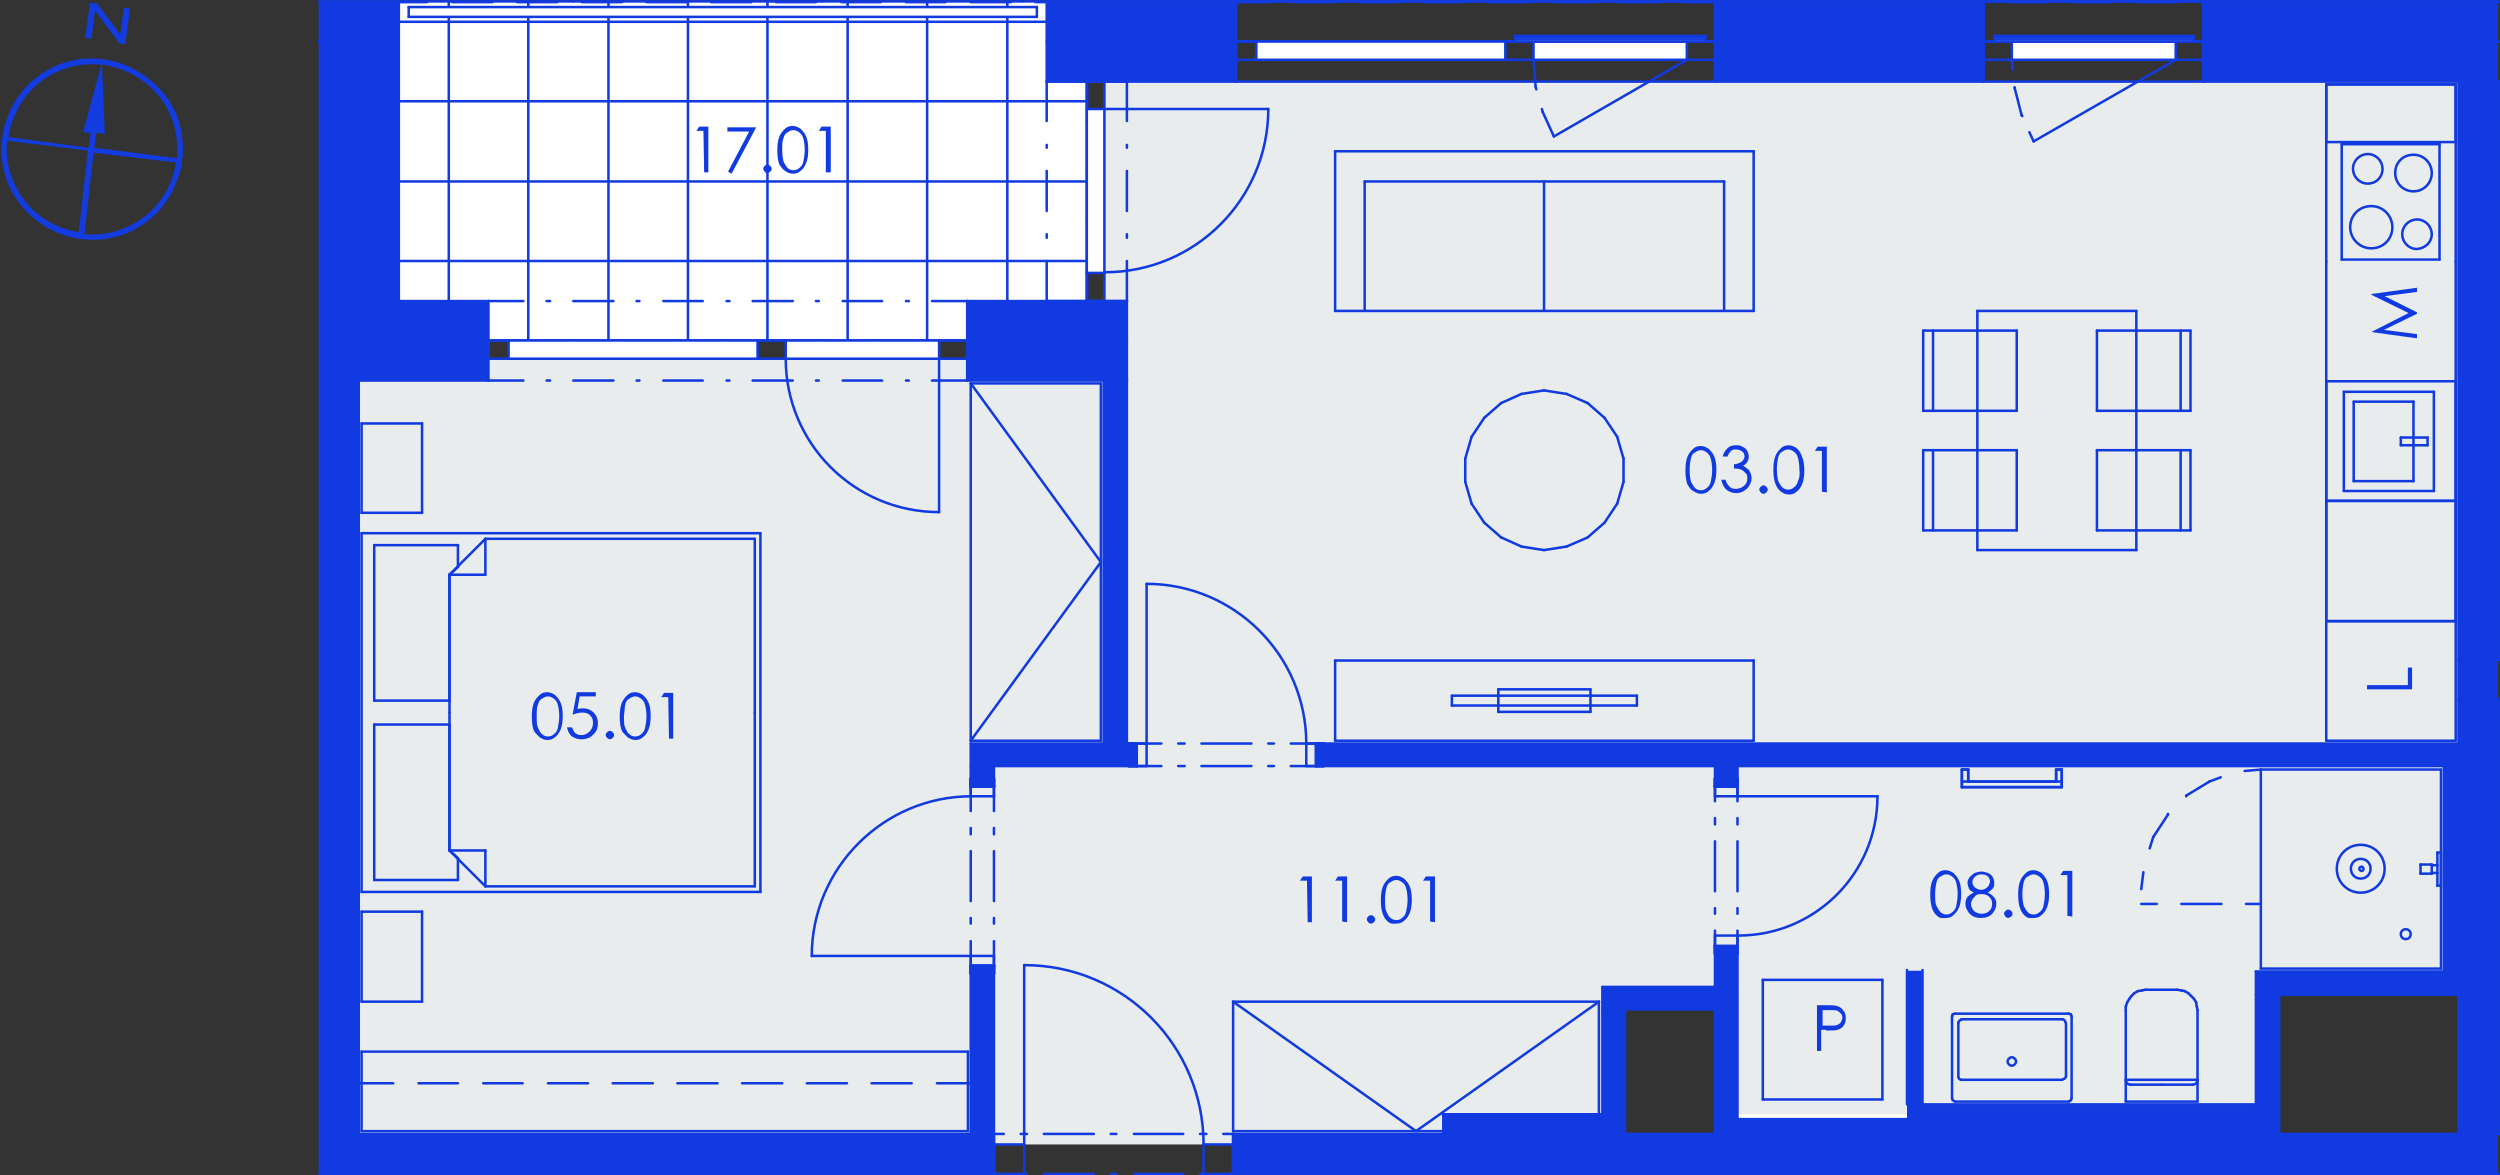 <?xml version="1.0" encoding="utf-8"?>
<!-- Generator: Adobe Illustrator 28.0.0, SVG Export Plug-In . SVG Version: 6.00 Build 0)  -->
<svg version="1.1" id="Layer_1" xmlns="http://www.w3.org/2000/svg" xmlns:xlink="http://www.w3.org/1999/xlink" x="0px" y="0px"
	 viewBox="0 0 355.4 167.1" style="enable-background:new 0 0 355.4 167.1;" xml:space="preserve">
<rect x="0" y="0" width="355.4" height="167.1" fill="#333333" stroke="none"/>
<style type="text/css">
	.st0{fill-rule:evenodd;clip-rule:evenodd;fill:#FFFFFF;}
	.st1{fill-rule:evenodd;clip-rule:evenodd;fill:#E9ECED;}
	.st2{opacity:0.753;fill-rule:evenodd;clip-rule:evenodd;fill:#259B64;enable-background:new    ;}
	.st3{fill:none;stroke:#113AE0;stroke-width:0.36;stroke-linecap:round;stroke-linejoin:round;stroke-miterlimit:10;}
	.st4{fill-rule:evenodd;clip-rule:evenodd;fill:#113AE0;}
	.st5{fill:#123BE0;}
</style>
<g>
	<polyline class="st0" points="45.4,11.6 45.4,54.4 45.4,11.6 	"/>
	<polyline class="st0" points="45.4,166.9 116.2,166.9 45.4,166.9 	"/>
	<polyline class="st0" points="349.5,11.6 349.5,105.7 160.2,105.7 160.2,42.8 157,42.8 157,11.6 349.5,11.6 	"/>
	<polyline class="st0" points="247,108.9 347.4,108.9 347.4,138.1 320.7,138.1 320.7,157 273.3,157 273.3,137.9 271.1,137.9 
		271.1,159.1 247,159.1 247,108.9 	"/>
	<polyline class="st0" points="51,54.1 69.4,54.1 69.4,51 137.5,51 137.5,54.1 156.9,54.1 156.9,105.7 138,105.7 138,161.2 
		51,161.2 51,54.1 	"/>
	<polyline class="st0" points="141.3,108.9 243.8,108.9 243.8,140.3 227.8,140.3 227.8,158.4 205.1,158.4 205.1,161.2 141.3,161.2 
		141.3,108.9 	"/>
	<polyline class="st0" points="121.9,166.9 121.9,166.9 355.2,166.9 121.9,166.9 	"/>
	<polyline class="st0" points="355.2,93.8 355.2,11.6 355.2,93.8 	"/>
	<polyline class="st0" points="56.7,42.8 56.7,3.1 148.8,3.1 148.8,42.8 56.7,42.8 	"/>
	<polyline class="st1" points="51,54.1 69.4,54.1 69.4,51 137.5,51 137.5,54.1 160.2,54.1 160.2,42.8 157,42.8 157,11.6 349.5,11.6 
		349.5,105.7 346.7,105.7 346.7,138.1 320.7,138.1 320.7,158.4 247,158.4 247,140.3 227.8,140.3 227.8,161.3 175.3,161.2 
		175.3,162.7 141.3,162.7 141.3,161.2 51,161.2 51,54.1 	"/>
	<polyline class="st2" points="45.4,166.9 45.4,166.9 117.6,166.9 45.4,166.9 	"/>
	<line class="st3" x1="45.4" y1="5.9" x2="51" y2="5.9"/>
	<line class="st3" x1="51" y1="5.9" x2="51" y2="48.4"/>
	<line class="st3" x1="51" y1="48.4" x2="154.5" y2="48.4"/>
	<line class="st3" x1="154.5" y1="48.4" x2="154.5" y2="5.9"/>
	<line class="st3" x1="154.5" y1="5.9" x2="355.2" y2="5.9"/>
	<line class="st3" x1="355.2" y1="5.9" x2="355.2" y2="5.9"/>
	<line class="st3" x1="45.4" y1="5.9" x2="51" y2="5.9"/>
	<line class="st3" x1="51" y1="5.9" x2="51" y2="48.4"/>
	<line class="st3" x1="51" y1="48.4" x2="154.5" y2="48.4"/>
	<line class="st3" x1="154.5" y1="48.4" x2="154.5" y2="5.9"/>
	<line class="st3" x1="154.5" y1="5.9" x2="355.2" y2="5.9"/>
	<line class="st3" x1="355.2" y1="5.9" x2="355.2" y2="5.9"/>
	<line class="st3" x1="45.4" y1="5.9" x2="51" y2="5.9"/>
	<line class="st3" x1="51" y1="5.9" x2="51" y2="48.4"/>
	<line class="st3" x1="51" y1="48.4" x2="154.5" y2="48.4"/>
	<line class="st3" x1="154.5" y1="48.4" x2="154.5" y2="5.9"/>
	<line class="st3" x1="154.5" y1="5.9" x2="355.2" y2="5.9"/>
	<line class="st3" x1="355.2" y1="5.9" x2="355.2" y2="5.9"/>
	<line class="st3" x1="45.4" y1="5.9" x2="51" y2="5.9"/>
	<line class="st3" x1="51" y1="5.9" x2="51" y2="48.4"/>
	<line class="st3" x1="51" y1="48.4" x2="154.5" y2="48.4"/>
	<line class="st3" x1="154.5" y1="48.4" x2="154.5" y2="5.9"/>
	<line class="st3" x1="154.5" y1="5.9" x2="355.2" y2="5.9"/>
	<line class="st3" x1="355.2" y1="5.9" x2="355.2" y2="5.9"/>
	<line class="st3" x1="355.2" y1="11.6" x2="355.2" y2="93.8"/>
	<line class="st3" x1="355.2" y1="93.8" x2="355.2" y2="93.8"/>
	<line class="st3" x1="355.2" y1="11.6" x2="355.2" y2="11.6"/>
	<line class="st3" x1="45.4" y1="5.9" x2="51" y2="5.9"/>
	<line class="st3" x1="51" y1="5.9" x2="51" y2="48.4"/>
	<line class="st3" x1="51" y1="48.4" x2="154.5" y2="48.4"/>
	<line class="st3" x1="154.5" y1="48.4" x2="154.5" y2="5.9"/>
	<line class="st3" x1="154.5" y1="5.9" x2="355.2" y2="5.9"/>
	<line class="st3" x1="355.2" y1="5.9" x2="355.2" y2="5.9"/>
	<line class="st3" x1="355.2" y1="11.6" x2="355.2" y2="93.8"/>
	<line class="st3" x1="355.2" y1="93.8" x2="355.2" y2="93.8"/>
	<line class="st3" x1="355.2" y1="11.6" x2="355.2" y2="11.6"/>
	<line class="st3" x1="355.2" y1="161.2" x2="355.2" y2="161.2"/>
	<line class="st3" x1="355.2" y1="161.2" x2="355.2" y2="99.5"/>
	<line class="st3" x1="355.2" y1="99.5" x2="355.2" y2="99.5"/>
	<line class="st3" x1="45.4" y1="5.9" x2="51" y2="5.9"/>
	<line class="st3" x1="51" y1="5.9" x2="51" y2="48.4"/>
	<line class="st3" x1="51" y1="48.4" x2="154.5" y2="48.4"/>
	<line class="st3" x1="154.5" y1="48.4" x2="154.5" y2="5.9"/>
	<line class="st3" x1="154.5" y1="5.9" x2="355.2" y2="5.9"/>
	<line class="st3" x1="355.2" y1="5.9" x2="355.2" y2="5.9"/>
	<line class="st3" x1="355.2" y1="11.6" x2="355.2" y2="93.8"/>
	<line class="st3" x1="355.2" y1="93.8" x2="355.2" y2="93.8"/>
	<line class="st3" x1="355.2" y1="11.6" x2="355.2" y2="11.6"/>
	<line class="st3" x1="355.2" y1="161.2" x2="355.2" y2="161.2"/>
	<line class="st3" x1="355.2" y1="161.2" x2="355.2" y2="99.5"/>
	<line class="st3" x1="355.2" y1="99.5" x2="355.2" y2="99.5"/>
	<line class="st3" x1="45.4" y1="5.9" x2="51" y2="5.9"/>
	<line class="st3" x1="51" y1="5.9" x2="51" y2="48.4"/>
	<line class="st3" x1="51" y1="48.4" x2="154.5" y2="48.4"/>
	<line class="st3" x1="154.5" y1="48.4" x2="154.5" y2="5.9"/>
	<line class="st3" x1="154.5" y1="5.9" x2="355.2" y2="5.9"/>
	<line class="st3" x1="355.2" y1="5.9" x2="355.2" y2="5.9"/>
	<line class="st3" x1="355.2" y1="11.6" x2="355.2" y2="93.8"/>
	<line class="st3" x1="355.2" y1="93.8" x2="355.2" y2="93.8"/>
	<line class="st3" x1="355.2" y1="11.6" x2="355.2" y2="11.6"/>
	<line class="st3" x1="355.2" y1="161.2" x2="355.2" y2="161.2"/>
	<line class="st3" x1="355.2" y1="161.2" x2="355.2" y2="99.5"/>
	<line class="st3" x1="355.2" y1="99.5" x2="355.2" y2="99.5"/>
	<polyline class="st0" points="51,0.2 154.5,0.2 154.5,48.4 51,48.4 51,0.2 	"/>
	<g>
		<line class="st3" x1="51" y1="48.4" x2="154.5" y2="48.4"/>
		<line class="st3" x1="51" y1="37.1" x2="154.5" y2="37.1"/>
		<line class="st3" x1="51" y1="25.8" x2="154.5" y2="25.8"/>
		<line class="st3" x1="51" y1="14.4" x2="154.5" y2="14.4"/>
		<line class="st3" x1="51" y1="3.1" x2="154.5" y2="3.1"/>
		<line class="st3" x1="154.5" y1="48.4" x2="154.5" y2="0.2"/>
		<line class="st3" x1="143.2" y1="48.4" x2="143.2" y2="0.2"/>
		<line class="st3" x1="131.8" y1="48.4" x2="131.8" y2="0.2"/>
		<line class="st3" x1="120.5" y1="48.4" x2="120.5" y2="0.2"/>
		<line class="st3" x1="109.1" y1="48.4" x2="109.1" y2="0.2"/>
		<line class="st3" x1="97.8" y1="48.4" x2="97.8" y2="0.2"/>
		<line class="st3" x1="86.5" y1="48.4" x2="86.5" y2="0.2"/>
		<line class="st3" x1="75.1" y1="48.4" x2="75.1" y2="0.2"/>
		<line class="st3" x1="63.8" y1="48.4" x2="63.8" y2="0.2"/>
		<line class="st3" x1="52.4" y1="48.4" x2="52.4" y2="0.2"/>
	</g>
	<line class="st3" x1="51" y1="0.2" x2="51" y2="0.2"/>
	<line class="st3" x1="51" y1="3.1" x2="51" y2="3.1"/>
	<line class="st3" x1="51" y1="10.2" x2="51" y2="10.2"/>
	<line class="st3" x1="51" y1="17.2" x2="51" y2="17.2"/>
	<line class="st3" x1="51" y1="24.3" x2="51" y2="24.3"/>
	<line class="st3" x1="51" y1="31.4" x2="51" y2="31.4"/>
	<line class="st3" x1="51" y1="38.5" x2="51" y2="38.5"/>
	<line class="st3" x1="51" y1="45.6" x2="51" y2="45.6"/>
	<line class="st3" x1="51" y1="48.4" x2="51" y2="48.4"/>
	<line class="st3" x1="51" y1="48.4" x2="51" y2="48.4"/>
	<line class="st3" x1="53.2" y1="48.4" x2="53.2" y2="48.4"/>
	<line class="st3" x1="60.2" y1="48.4" x2="60.2" y2="48.4"/>
	<line class="st3" x1="67.3" y1="48.4" x2="67.3" y2="48.4"/>
	<line class="st3" x1="74.4" y1="48.4" x2="74.4" y2="48.4"/>
	<line class="st3" x1="81.5" y1="48.4" x2="81.5" y2="48.4"/>
	<line class="st3" x1="88.6" y1="48.4" x2="88.6" y2="48.4"/>
	<line class="st3" x1="95.7" y1="48.4" x2="95.7" y2="48.4"/>
	<line class="st3" x1="102.8" y1="48.4" x2="102.8" y2="48.4"/>
	<line class="st3" x1="109.8" y1="48.4" x2="109.8" y2="48.4"/>
	<line class="st3" x1="116.9" y1="48.4" x2="116.9" y2="48.4"/>
	<line class="st3" x1="124" y1="48.4" x2="124" y2="48.4"/>
	<line class="st3" x1="131.1" y1="48.4" x2="131.1" y2="48.4"/>
	<line class="st3" x1="138.2" y1="48.4" x2="138.2" y2="48.4"/>
	<line class="st3" x1="145.3" y1="48.4" x2="145.3" y2="48.4"/>
	<line class="st3" x1="152.4" y1="48.4" x2="152.4" y2="48.4"/>
	<line class="st3" x1="154.5" y1="48.4" x2="154.5" y2="48.4"/>
	<line class="st3" x1="154.5" y1="48.4" x2="154.5" y2="48.4"/>
	<line class="st3" x1="154.5" y1="45.6" x2="154.5" y2="45.6"/>
	<line class="st3" x1="154.5" y1="38.5" x2="154.5" y2="38.5"/>
	<line class="st3" x1="154.5" y1="31.4" x2="154.5" y2="31.4"/>
	<line class="st3" x1="154.5" y1="24.3" x2="154.5" y2="24.3"/>
	<line class="st3" x1="154.5" y1="17.2" x2="154.5" y2="17.2"/>
	<line class="st3" x1="154.5" y1="10.2" x2="154.5" y2="10.2"/>
	<line class="st3" x1="154.5" y1="3.1" x2="154.5" y2="3.1"/>
	<line class="st3" x1="154.5" y1="0.2" x2="154.5" y2="0.2"/>
	<line class="st3" x1="154.5" y1="0.2" x2="154.5" y2="0.2"/>
	<line class="st3" x1="152.4" y1="0.2" x2="152.4" y2="0.2"/>
	<line class="st3" x1="145.3" y1="0.2" x2="145.3" y2="0.2"/>
	<line class="st3" x1="138.2" y1="0.2" x2="138.2" y2="0.2"/>
	<line class="st3" x1="131.1" y1="0.2" x2="131.1" y2="0.2"/>
	<line class="st3" x1="124" y1="0.2" x2="124" y2="0.2"/>
	<line class="st3" x1="116.9" y1="0.2" x2="116.9" y2="0.2"/>
	<line class="st3" x1="109.8" y1="0.2" x2="109.8" y2="0.2"/>
	<line class="st3" x1="102.8" y1="0.2" x2="102.8" y2="0.2"/>
	<line class="st3" x1="95.7" y1="0.2" x2="95.7" y2="0.2"/>
	<line class="st3" x1="88.6" y1="0.2" x2="88.6" y2="0.2"/>
	<line class="st3" x1="81.5" y1="0.2" x2="81.5" y2="0.2"/>
	<line class="st3" x1="74.4" y1="0.2" x2="74.4" y2="0.2"/>
	<line class="st3" x1="67.3" y1="0.2" x2="67.3" y2="0.2"/>
	<line class="st3" x1="60.2" y1="0.2" x2="60.2" y2="0.2"/>
	<line class="st3" x1="53.2" y1="0.2" x2="53.2" y2="0.2"/>
	<line class="st3" x1="51" y1="0.2" x2="51" y2="0.2"/>
	<polyline class="st0" points="355.2,11.6 355.2,11.6 355.2,93.8 355.2,11.6 	"/>
	<line class="st3" x1="355.2" y1="11.6" x2="355.2" y2="11.6"/>
	<line class="st3" x1="355.2" y1="11.6" x2="355.2" y2="93.8"/>
	<line class="st3" x1="355.2" y1="93.8" x2="355.2" y2="93.8"/>
	<line class="st3" x1="349.5" y1="93.8" x2="349.5" y2="99.5"/>
	<line class="st3" x1="355.2" y1="93.8" x2="355.2" y2="93.8"/>
	<line class="st3" x1="355.2" y1="99.5" x2="355.2" y2="99.5"/>
	<line class="st3" x1="355.2" y1="166.9" x2="349.5" y2="166.9"/>
	<line class="st3" x1="355.2" y1="161.2" x2="355.2" y2="99.5"/>
	<line class="st3" x1="349.5" y1="99.5" x2="349.5" y2="161.2"/>
	<line class="st3" x1="355.2" y1="93.8" x2="355.2" y2="11.6"/>
	<line class="st3" x1="349.5" y1="11.6" x2="349.5" y2="93.8"/>
	<line class="st3" x1="141.3" y1="162.7" x2="141.3" y2="161.2"/>
	<line class="st3" x1="141.3" y1="166.9" x2="141.3" y2="162.7"/>
	<line class="st3" x1="175.3" y1="162.7" x2="175.3" y2="161.2"/>
	<line class="st3" x1="175.3" y1="166.9" x2="175.3" y2="162.7"/>
	<line class="st3" x1="349.5" y1="161.2" x2="175.3" y2="161.2"/>
	<line class="st3" x1="141.3" y1="161.2" x2="51" y2="161.2"/>
	<line class="st3" x1="45.4" y1="166.9" x2="116.2" y2="166.9"/>
	<line class="st3" x1="121.9" y1="166.9" x2="141.3" y2="166.9"/>
	<line class="st3" x1="175.3" y1="166.9" x2="349.5" y2="166.9"/>
	<line class="st3" x1="175.3" y1="166.9" x2="173.9" y2="166.9"/>
	<line class="st3" x1="171.5" y1="166.9" x2="170.6" y2="166.9"/>
	<line class="st3" x1="168.2" y1="166.9" x2="161.2" y2="166.9"/>
	<line class="st3" x1="158.7" y1="166.9" x2="157.9" y2="166.9"/>
	<line class="st3" x1="155.5" y1="166.9" x2="148.4" y2="166.9"/>
	<line class="st3" x1="146" y1="166.9" x2="145.1" y2="166.9"/>
	<line class="st3" x1="142.7" y1="166.9" x2="141.3" y2="166.9"/>
	<line class="st3" x1="175.3" y1="161.2" x2="173.9" y2="161.2"/>
	<line class="st3" x1="171.5" y1="161.2" x2="170.6" y2="161.2"/>
	<line class="st3" x1="168.2" y1="161.2" x2="161.2" y2="161.2"/>
	<line class="st3" x1="158.7" y1="161.2" x2="157.9" y2="161.2"/>
	<line class="st3" x1="155.5" y1="161.2" x2="148.4" y2="161.2"/>
	<line class="st3" x1="146" y1="161.2" x2="145.1" y2="161.2"/>
	<line class="st3" x1="142.7" y1="161.2" x2="141.3" y2="161.2"/>
	<g>
		<path class="st3" d="M145.6,137.2c14.1,0,25.5,11.4,25.5,25.5"/>
	</g>
	<line class="st3" x1="175.3" y1="166.9" x2="171.1" y2="166.9"/>
	<line class="st3" x1="171.1" y1="166.9" x2="171.1" y2="162.7"/>
	<line class="st3" x1="171.1" y1="162.7" x2="175.3" y2="162.7"/>
	<line class="st3" x1="175.3" y1="162.7" x2="175.3" y2="166.9"/>
	<line class="st3" x1="141.3" y1="162.7" x2="145.6" y2="162.7"/>
	<line class="st3" x1="145.6" y1="162.7" x2="145.6" y2="166.9"/>
	<line class="st3" x1="145.6" y1="166.9" x2="141.3" y2="166.9"/>
	<line class="st3" x1="141.3" y1="166.9" x2="141.3" y2="162.7"/>
	<line class="st3" x1="145.6" y1="162.7" x2="145.6" y2="137.2"/>
	<line class="st3" x1="175.3" y1="166.9" x2="175.3" y2="162.7"/>
	<line class="st3" x1="175.3" y1="166.9" x2="175.3" y2="162.7"/>
	<line class="st3" x1="175.3" y1="162.7" x2="175.3" y2="161.2"/>
	<line class="st3" x1="141.3" y1="166.9" x2="141.3" y2="162.7"/>
	<line class="st3" x1="141.3" y1="166.9" x2="141.3" y2="162.7"/>
	<line class="st3" x1="141.3" y1="162.7" x2="141.3" y2="161.2"/>
	<line class="st3" x1="117.6" y1="166.9" x2="116.2" y2="166.9"/>
	<line class="st3" x1="121.9" y1="166.9" x2="117.6" y2="166.9"/>
	<line class="st3" x1="121.9" y1="166.9" x2="121.9" y2="166.9"/>
	<line class="st3" x1="116.2" y1="166.9" x2="116.2" y2="166.9"/>
	<line class="st3" x1="117.6" y1="166.9" x2="117.6" y2="166.9"/>
	<line class="st3" x1="121.9" y1="166.9" x2="121.9" y2="166.9"/>
	<line class="st3" x1="121.9" y1="166.9" x2="117.6" y2="166.9"/>
	<line class="st3" x1="121.9" y1="166.9" x2="117.6" y2="166.9"/>
	<line class="st3" x1="121.9" y1="166.9" x2="117.6" y2="166.9"/>
	<line class="st3" x1="117.6" y1="166.9" x2="116.2" y2="166.9"/>
	<line class="st3" x1="45.4" y1="0.2" x2="355.2" y2="0.2"/>
	<line class="st3" x1="355.2" y1="161.2" x2="355.2" y2="161.2"/>
	<line class="st3" x1="51" y1="161.2" x2="51" y2="54.1"/>
	<line class="st3" x1="51" y1="5.9" x2="45.4" y2="5.9"/>
	<line class="st3" x1="56.7" y1="0.3" x2="51" y2="0.3"/>
	<line class="st3" x1="51" y1="48.4" x2="56.7" y2="48.4"/>
	<line class="st3" x1="51" y1="48.4" x2="51" y2="11.6"/>
	<line class="st3" x1="51" y1="11.6" x2="51" y2="5.9"/>
	<line class="st3" x1="56.7" y1="42.8" x2="56.7" y2="0.3"/>
	<line class="st3" x1="154.5" y1="48.4" x2="154.5" y2="42.8"/>
	<line class="st3" x1="160.2" y1="54.1" x2="160.2" y2="48.4"/>
	<line class="st3" x1="51" y1="48.4" x2="56.7" y2="48.4"/>
	<line class="st3" x1="154.5" y1="48.4" x2="137.5" y2="48.4"/>
	<line class="st3" x1="69.4" y1="48.4" x2="56.7" y2="48.4"/>
	<line class="st3" x1="69.4" y1="51" x2="69.4" y2="54.1"/>
	<line class="st3" x1="69.4" y1="42.8" x2="69.4" y2="48.4"/>
	<line class="st3" x1="69.4" y1="48.4" x2="69.4" y2="51"/>
	<line class="st3" x1="137.5" y1="51" x2="137.5" y2="54.1"/>
	<line class="st3" x1="137.5" y1="42.8" x2="137.5" y2="48.4"/>
	<line class="st3" x1="137.5" y1="48.4" x2="137.5" y2="51"/>
	<line class="st3" x1="51" y1="54.1" x2="69.4" y2="54.1"/>
	<line class="st3" x1="137.5" y1="54.1" x2="160.2" y2="54.1"/>
	<line class="st3" x1="148.8" y1="42.8" x2="137.5" y2="42.8"/>
	<line class="st3" x1="69.4" y1="42.8" x2="56.7" y2="42.8"/>
	<line class="st3" x1="137.5" y1="42.8" x2="132.5" y2="42.8"/>
	<line class="st3" x1="129.2" y1="42.8" x2="128.8" y2="42.8"/>
	<line class="st3" x1="125.4" y1="42.8" x2="119.8" y2="42.8"/>
	<line class="st3" x1="116.4" y1="42.8" x2="116" y2="42.8"/>
	<line class="st3" x1="112.7" y1="42.8" x2="107" y2="42.8"/>
	<line class="st3" x1="103.7" y1="42.8" x2="103.3" y2="42.8"/>
	<line class="st3" x1="99.9" y1="42.8" x2="94.3" y2="42.8"/>
	<line class="st3" x1="90.9" y1="42.8" x2="90.5" y2="42.8"/>
	<line class="st3" x1="87.2" y1="42.8" x2="81.5" y2="42.8"/>
	<line class="st3" x1="78.2" y1="42.8" x2="77.7" y2="42.8"/>
	<line class="st3" x1="74.4" y1="42.8" x2="69.4" y2="42.8"/>
	<line class="st3" x1="137.5" y1="54.1" x2="132.5" y2="54.1"/>
	<line class="st3" x1="129.2" y1="54.1" x2="128.8" y2="54.1"/>
	<line class="st3" x1="125.4" y1="54.1" x2="119.8" y2="54.1"/>
	<line class="st3" x1="116.4" y1="54.1" x2="116" y2="54.1"/>
	<line class="st3" x1="112.7" y1="54.1" x2="107" y2="54.1"/>
	<line class="st3" x1="103.7" y1="54.1" x2="103.3" y2="54.1"/>
	<line class="st3" x1="99.9" y1="54.1" x2="94.3" y2="54.1"/>
	<line class="st3" x1="90.9" y1="54.1" x2="90.5" y2="54.1"/>
	<line class="st3" x1="87.2" y1="54.1" x2="81.5" y2="54.1"/>
	<line class="st3" x1="78.2" y1="54.1" x2="77.7" y2="54.1"/>
	<line class="st3" x1="74.4" y1="54.1" x2="69.4" y2="54.1"/>
	<polyline class="st0" points="133.5,51 133.5,48.4 111.7,48.4 111.7,51 133.5,51 	"/>
	<polyline class="st0" points="107.7,51 107.7,48.4 72.3,48.4 72.3,51 107.7,51 	"/>
	<line class="st3" x1="137.5" y1="51" x2="133.5" y2="51"/>
	<line class="st3" x1="133.5" y1="51" x2="133.5" y2="48.4"/>
	<line class="st3" x1="133.5" y1="48.4" x2="137.5" y2="48.4"/>
	<line class="st3" x1="109.1" y1="48.4" x2="111.7" y2="48.4"/>
	<line class="st3" x1="111.7" y1="48.4" x2="111.7" y2="51"/>
	<line class="st3" x1="111.7" y1="51" x2="109.1" y2="51"/>
	<line class="st3" x1="133.5" y1="51" x2="111.7" y2="51"/>
	<line class="st3" x1="111.7" y1="48.4" x2="133.5" y2="48.4"/>
	<line class="st3" x1="133.5" y1="51" x2="133.5" y2="72.8"/>
	<line class="st3" x1="109.1" y1="51" x2="107.7" y2="51"/>
	<line class="st3" x1="107.7" y1="51" x2="107.7" y2="48.4"/>
	<line class="st3" x1="107.7" y1="48.4" x2="109.1" y2="48.4"/>
	<line class="st3" x1="69.4" y1="48.4" x2="72.3" y2="48.4"/>
	<line class="st3" x1="72.3" y1="48.4" x2="72.3" y2="51"/>
	<line class="st3" x1="72.3" y1="51" x2="69.4" y2="51"/>
	<line class="st3" x1="107.7" y1="51" x2="72.3" y2="51"/>
	<line class="st3" x1="72.3" y1="48.4" x2="107.7" y2="48.4"/>
	<g>
		<path class="st3" d="M133.5,72.8c-12.1,0-21.8-9.8-21.8-21.8"/>
	</g>
	<line class="st3" x1="137.5" y1="48.4" x2="137.5" y2="51"/>
	<line class="st3" x1="137.5" y1="48.4" x2="137.5" y2="51"/>
	<line class="st3" x1="137.5" y1="42.8" x2="137.5" y2="48.4"/>
	<line class="st3" x1="137.5" y1="51" x2="137.5" y2="54.1"/>
	<line class="st3" x1="69.4" y1="48.4" x2="69.4" y2="51"/>
	<line class="st3" x1="69.4" y1="48.4" x2="69.4" y2="51"/>
	<line class="st3" x1="69.4" y1="42.8" x2="69.4" y2="48.4"/>
	<line class="st3" x1="69.4" y1="51" x2="69.4" y2="54.1"/>
	<line class="st3" x1="154.5" y1="48.4" x2="154.5" y2="42.8"/>
	<line class="st3" x1="154.5" y1="5.9" x2="154.5" y2="11.6"/>
	<line class="st3" x1="157" y1="42.8" x2="160.2" y2="42.8"/>
	<line class="st3" x1="148.8" y1="42.8" x2="154.5" y2="42.8"/>
	<line class="st3" x1="154.5" y1="42.8" x2="157" y2="42.8"/>
	<line class="st3" x1="157" y1="11.6" x2="160.2" y2="11.6"/>
	<line class="st3" x1="148.8" y1="11.6" x2="154.5" y2="11.6"/>
	<line class="st3" x1="154.5" y1="11.6" x2="157" y2="11.6"/>
	<line class="st3" x1="160.2" y1="48.4" x2="160.2" y2="42.8"/>
	<line class="st3" x1="148.8" y1="5.9" x2="148.8" y2="11.6"/>
	<line class="st3" x1="148.8" y1="11.6" x2="148.8" y2="17.2"/>
	<line class="st3" x1="148.8" y1="20.6" x2="148.8" y2="21"/>
	<line class="st3" x1="148.8" y1="24.3" x2="148.8" y2="30"/>
	<line class="st3" x1="148.8" y1="33.3" x2="148.8" y2="33.8"/>
	<line class="st3" x1="148.8" y1="37.1" x2="148.8" y2="42.8"/>
	<line class="st3" x1="160.2" y1="11.6" x2="160.2" y2="17.2"/>
	<line class="st3" x1="160.2" y1="20.6" x2="160.2" y2="21"/>
	<line class="st3" x1="160.2" y1="24.3" x2="160.2" y2="30"/>
	<line class="st3" x1="160.2" y1="33.3" x2="160.2" y2="33.8"/>
	<line class="st3" x1="160.2" y1="37.1" x2="160.2" y2="42.8"/>
	<polyline class="st0" points="157,15.5 154.5,15.5 154.5,38.8 157,38.8 157,15.5 	"/>
	<line class="st3" x1="157" y1="11.6" x2="157" y2="15.5"/>
	<line class="st3" x1="157" y1="15.5" x2="154.5" y2="15.5"/>
	<line class="st3" x1="154.5" y1="15.5" x2="154.5" y2="11.6"/>
	<line class="st3" x1="154.5" y1="42.8" x2="154.5" y2="38.8"/>
	<line class="st3" x1="154.5" y1="38.8" x2="157" y2="38.8"/>
	<line class="st3" x1="157" y1="38.8" x2="157" y2="42.8"/>
	<line class="st3" x1="157" y1="15.5" x2="157" y2="38.8"/>
	<line class="st3" x1="154.5" y1="38.8" x2="154.5" y2="15.5"/>
	<line class="st3" x1="157" y1="15.5" x2="180.3" y2="15.5"/>
	<g>
		<path class="st3" d="M180.3,15.5c0,12.8-10.4,23.2-23.2,23.2"/>
	</g>
	<line class="st3" x1="154.5" y1="11.6" x2="157" y2="11.6"/>
	<line class="st3" x1="154.5" y1="11.6" x2="157" y2="11.6"/>
	<line class="st3" x1="148.8" y1="11.6" x2="154.5" y2="11.6"/>
	<line class="st3" x1="157" y1="11.6" x2="160.2" y2="11.6"/>
	<line class="st3" x1="154.5" y1="42.8" x2="157" y2="42.8"/>
	<line class="st3" x1="154.5" y1="42.8" x2="157" y2="42.8"/>
	<line class="st3" x1="148.8" y1="42.8" x2="154.5" y2="42.8"/>
	<line class="st3" x1="157" y1="42.8" x2="160.2" y2="42.8"/>
	<line class="st3" x1="320.7" y1="138.1" x2="320.7" y2="141.4"/>
	<line class="st3" x1="349.5" y1="138.1" x2="320.7" y2="138.1"/>
	<line class="st3" x1="324" y1="141.4" x2="349.5" y2="141.4"/>
	<line class="st3" x1="320.7" y1="141.4" x2="320.7" y2="161.2"/>
	<line class="st3" x1="324" y1="161.2" x2="324" y2="141.4"/>
	<line class="st3" x1="320.7" y1="157" x2="273.3" y2="157"/>
	<line class="st3" x1="271.1" y1="161.2" x2="320.7" y2="161.2"/>
	<line class="st3" x1="271.1" y1="137.9" x2="271.1" y2="157"/>
	<line class="st3" x1="273.3" y1="157" x2="273.3" y2="137.9"/>
	<line class="st3" x1="138" y1="105.7" x2="138" y2="108.9"/>
	<line class="st3" x1="161.6" y1="108.9" x2="160.4" y2="108.9"/>
	<line class="st3" x1="161.6" y1="105.7" x2="160.4" y2="105.7"/>
	<line class="st3" x1="161.6" y1="105.7" x2="161.6" y2="108.9"/>
	<line class="st3" x1="187.1" y1="108.9" x2="188.2" y2="108.9"/>
	<line class="st3" x1="187.1" y1="105.7" x2="188.2" y2="105.7"/>
	<line class="st3" x1="187.1" y1="105.7" x2="187.1" y2="108.9"/>
	<line class="st3" x1="349.5" y1="105.7" x2="187.1" y2="105.7"/>
	<line class="st3" x1="161.6" y1="105.7" x2="160.2" y2="105.7"/>
	<line class="st3" x1="156.9" y1="105.7" x2="138" y2="105.7"/>
	<line class="st3" x1="141.3" y1="108.9" x2="161.6" y2="108.9"/>
	<line class="st3" x1="187.1" y1="108.9" x2="243.8" y2="108.9"/>
	<line class="st3" x1="247" y1="108.9" x2="349.5" y2="108.9"/>
	<line class="st3" x1="187.1" y1="105.7" x2="183.5" y2="105.7"/>
	<line class="st3" x1="181.1" y1="105.7" x2="180.3" y2="105.7"/>
	<line class="st3" x1="177.9" y1="105.7" x2="170.8" y2="105.7"/>
	<line class="st3" x1="168.4" y1="105.7" x2="167.5" y2="105.7"/>
	<line class="st3" x1="165.1" y1="105.7" x2="161.6" y2="105.7"/>
	<line class="st3" x1="187.1" y1="108.9" x2="183.5" y2="108.9"/>
	<line class="st3" x1="181.1" y1="108.9" x2="180.3" y2="108.9"/>
	<line class="st3" x1="177.9" y1="108.9" x2="170.8" y2="108.9"/>
	<line class="st3" x1="168.4" y1="108.9" x2="167.5" y2="108.9"/>
	<line class="st3" x1="165.1" y1="108.9" x2="161.6" y2="108.9"/>
	<g>
		<path class="st3" d="M163,83c12.5,0,22.7,10.2,22.7,22.7"/>
	</g>
	<line class="st3" x1="187.1" y1="108.9" x2="185.7" y2="108.9"/>
	<line class="st3" x1="185.7" y1="108.9" x2="185.7" y2="105.7"/>
	<line class="st3" x1="185.7" y1="105.7" x2="187.1" y2="105.7"/>
	<line class="st3" x1="187.1" y1="105.7" x2="187.1" y2="108.9"/>
	<line class="st3" x1="161.6" y1="105.7" x2="163" y2="105.7"/>
	<line class="st3" x1="163" y1="105.7" x2="163" y2="108.9"/>
	<line class="st3" x1="163" y1="108.9" x2="161.6" y2="108.9"/>
	<line class="st3" x1="161.6" y1="108.9" x2="161.6" y2="105.7"/>
	<line class="st3" x1="163" y1="105.7" x2="163" y2="83"/>
	<line class="st3" x1="187.1" y1="105.7" x2="187.1" y2="108.9"/>
	<line class="st3" x1="187.1" y1="105.7" x2="187.1" y2="108.9"/>
	<line class="st3" x1="187.1" y1="105.7" x2="188.2" y2="105.7"/>
	<line class="st3" x1="187.1" y1="105.7" x2="188.2" y2="105.7"/>
	<line class="st3" x1="187.1" y1="108.9" x2="188.2" y2="108.9"/>
	<line class="st3" x1="187.1" y1="108.9" x2="188.2" y2="108.9"/>
	<line class="st3" x1="161.6" y1="105.7" x2="161.6" y2="108.9"/>
	<line class="st3" x1="161.6" y1="105.7" x2="161.6" y2="108.9"/>
	<line class="st3" x1="161.6" y1="105.7" x2="160.4" y2="105.7"/>
	<line class="st3" x1="161.6" y1="105.7" x2="160.4" y2="105.7"/>
	<line class="st3" x1="161.6" y1="108.9" x2="160.4" y2="108.9"/>
	<line class="st3" x1="161.6" y1="108.9" x2="160.4" y2="108.9"/>
	<line class="st3" x1="243.8" y1="111.8" x2="243.8" y2="110.7"/>
	<line class="st3" x1="247" y1="111.8" x2="247" y2="110.7"/>
	<line class="st3" x1="247" y1="111.8" x2="243.8" y2="111.8"/>
	<line class="st3" x1="243.8" y1="134.5" x2="243.8" y2="135.6"/>
	<line class="st3" x1="247" y1="134.5" x2="247" y2="135.6"/>
	<line class="st3" x1="247" y1="134.5" x2="243.8" y2="134.5"/>
	<line class="st3" x1="243.8" y1="108.9" x2="243.8" y2="111.8"/>
	<line class="st3" x1="243.8" y1="134.5" x2="243.8" y2="140.3"/>
	<line class="st3" x1="243.8" y1="143.5" x2="243.8" y2="161.2"/>
	<line class="st3" x1="247" y1="161.2" x2="247" y2="134.5"/>
	<line class="st3" x1="247" y1="111.8" x2="247" y2="108.9"/>
	<line class="st3" x1="247" y1="134.5" x2="247" y2="132.3"/>
	<line class="st3" x1="247" y1="129.9" x2="247" y2="129.1"/>
	<line class="st3" x1="247" y1="126.7" x2="247" y2="119.6"/>
	<line class="st3" x1="247" y1="117.2" x2="247" y2="116.3"/>
	<line class="st3" x1="247" y1="113.9" x2="247" y2="111.8"/>
	<line class="st3" x1="243.8" y1="134.5" x2="243.8" y2="132.3"/>
	<line class="st3" x1="243.8" y1="129.9" x2="243.8" y2="129.1"/>
	<line class="st3" x1="243.8" y1="126.7" x2="243.8" y2="119.6"/>
	<line class="st3" x1="243.8" y1="117.2" x2="243.8" y2="116.3"/>
	<line class="st3" x1="243.8" y1="113.9" x2="243.8" y2="111.8"/>
	<g>
		<path class="st3" d="M266.9,113.2c0,11-8.9,19.8-19.8,19.8"/>
	</g>
	<line class="st3" x1="243.8" y1="134.5" x2="243.8" y2="133"/>
	<line class="st3" x1="243.8" y1="133" x2="247" y2="133"/>
	<line class="st3" x1="247" y1="133" x2="247" y2="134.5"/>
	<line class="st3" x1="247" y1="134.5" x2="243.8" y2="134.5"/>
	<line class="st3" x1="247" y1="111.8" x2="247" y2="113.2"/>
	<line class="st3" x1="247" y1="113.2" x2="243.8" y2="113.2"/>
	<line class="st3" x1="243.8" y1="113.2" x2="243.8" y2="111.8"/>
	<line class="st3" x1="243.8" y1="111.8" x2="247" y2="111.8"/>
	<line class="st3" x1="247" y1="113.2" x2="266.9" y2="113.2"/>
	<line class="st3" x1="247" y1="134.5" x2="243.8" y2="134.5"/>
	<line class="st3" x1="247" y1="134.5" x2="243.8" y2="134.5"/>
	<line class="st3" x1="247" y1="134.5" x2="247" y2="135.6"/>
	<line class="st3" x1="247" y1="134.5" x2="247" y2="135.6"/>
	<line class="st3" x1="243.8" y1="134.5" x2="243.8" y2="135.6"/>
	<line class="st3" x1="243.8" y1="134.5" x2="243.8" y2="135.6"/>
	<line class="st3" x1="247" y1="111.8" x2="243.8" y2="111.8"/>
	<line class="st3" x1="247" y1="111.8" x2="243.8" y2="111.8"/>
	<line class="st3" x1="247" y1="111.8" x2="247" y2="110.7"/>
	<line class="st3" x1="247" y1="111.8" x2="247" y2="110.7"/>
	<line class="st3" x1="243.8" y1="111.8" x2="243.8" y2="110.7"/>
	<line class="st3" x1="243.8" y1="111.8" x2="243.8" y2="110.7"/>
	<line class="st3" x1="349.5" y1="138.1" x2="349.5" y2="108.9"/>
	<line class="st3" x1="347.4" y1="108.9" x2="347.4" y2="138.1"/>
	<line class="st3" x1="156.9" y1="54.1" x2="156.9" y2="105.7"/>
	<line class="st3" x1="160.2" y1="105.7" x2="160.2" y2="54.1"/>
	<line class="st3" x1="227.8" y1="140.3" x2="227.8" y2="143.5"/>
	<line class="st3" x1="243.8" y1="140.3" x2="227.8" y2="140.3"/>
	<line class="st3" x1="231" y1="143.5" x2="243.8" y2="143.5"/>
	<line class="st3" x1="227.8" y1="143.5" x2="227.8" y2="161.2"/>
	<line class="st3" x1="231" y1="161.2" x2="231" y2="143.5"/>
	<line class="st3" x1="138" y1="137.3" x2="138" y2="138.4"/>
	<line class="st3" x1="141.3" y1="137.3" x2="141.3" y2="138.4"/>
	<line class="st3" x1="141.3" y1="137.3" x2="138" y2="137.3"/>
	<line class="st3" x1="138" y1="111.8" x2="138" y2="110.7"/>
	<line class="st3" x1="141.3" y1="111.8" x2="141.3" y2="110.7"/>
	<line class="st3" x1="141.3" y1="111.8" x2="138" y2="111.8"/>
	<line class="st3" x1="138" y1="108.9" x2="138" y2="111.8"/>
	<line class="st3" x1="138" y1="137.3" x2="138" y2="161.2"/>
	<line class="st3" x1="141.3" y1="161.2" x2="141.3" y2="137.3"/>
	<line class="st3" x1="141.3" y1="111.8" x2="141.3" y2="108.9"/>
	<line class="st3" x1="141.3" y1="111.8" x2="141.3" y2="115.3"/>
	<line class="st3" x1="141.3" y1="117.7" x2="141.3" y2="118.6"/>
	<line class="st3" x1="141.3" y1="121" x2="141.3" y2="128.1"/>
	<line class="st3" x1="141.3" y1="130.5" x2="141.3" y2="131.3"/>
	<line class="st3" x1="141.3" y1="133.8" x2="141.3" y2="137.3"/>
	<line class="st3" x1="138" y1="111.8" x2="138" y2="115.3"/>
	<line class="st3" x1="138" y1="117.7" x2="138" y2="118.6"/>
	<line class="st3" x1="138" y1="121" x2="138" y2="128.1"/>
	<line class="st3" x1="138" y1="130.5" x2="138" y2="131.3"/>
	<line class="st3" x1="138" y1="133.8" x2="138" y2="137.3"/>
	<g>
		<path class="st3" d="M115.4,135.9c0-12.5,10.2-22.7,22.7-22.7"/>
	</g>
	<line class="st3" x1="141.3" y1="111.8" x2="141.3" y2="113.2"/>
	<line class="st3" x1="141.3" y1="113.2" x2="138" y2="113.2"/>
	<line class="st3" x1="138" y1="113.2" x2="138" y2="111.8"/>
	<line class="st3" x1="138" y1="111.8" x2="141.3" y2="111.8"/>
	<line class="st3" x1="138" y1="137.3" x2="138" y2="135.9"/>
	<line class="st3" x1="138" y1="135.9" x2="141.3" y2="135.9"/>
	<line class="st3" x1="141.3" y1="135.9" x2="141.3" y2="137.3"/>
	<line class="st3" x1="141.3" y1="137.3" x2="138" y2="137.3"/>
	<line class="st3" x1="138" y1="135.9" x2="115.4" y2="135.9"/>
	<line class="st3" x1="141.3" y1="111.8" x2="138" y2="111.8"/>
	<line class="st3" x1="141.3" y1="111.8" x2="138" y2="111.8"/>
	<line class="st3" x1="141.3" y1="111.8" x2="141.3" y2="110.7"/>
	<line class="st3" x1="141.3" y1="111.8" x2="141.3" y2="110.7"/>
	<line class="st3" x1="138" y1="111.8" x2="138" y2="110.7"/>
	<line class="st3" x1="138" y1="111.8" x2="138" y2="110.7"/>
	<line class="st3" x1="141.3" y1="137.3" x2="138" y2="137.3"/>
	<line class="st3" x1="141.3" y1="137.3" x2="138" y2="137.3"/>
	<line class="st3" x1="141.3" y1="137.3" x2="141.3" y2="138.4"/>
	<line class="st3" x1="141.3" y1="137.3" x2="141.3" y2="138.4"/>
	<line class="st3" x1="138" y1="137.3" x2="138" y2="138.4"/>
	<line class="st3" x1="138" y1="137.3" x2="138" y2="138.4"/>
	<line class="st3" x1="271.1" y1="159.1" x2="247" y2="159.1"/>
	<line class="st3" x1="247" y1="161.2" x2="271.1" y2="161.2"/>
	<line class="st3" x1="51" y1="5.9" x2="45.4" y2="5.9"/>
	<line class="st3" x1="45.4" y1="5.9" x2="45.4" y2="5.9"/>
	<line class="st3" x1="51" y1="0.3" x2="45.4" y2="0.3"/>
	<polyline class="st0" points="147.4,2.4 147.4,1 58.1,1 58.1,2.4 147.4,2.4 	"/>
	<line class="st3" x1="147.4" y1="2.4" x2="147.4" y2="1"/>
	<line class="st3" x1="147.4" y1="1" x2="58.1" y2="1"/>
	<line class="st3" x1="58.1" y1="1" x2="58.1" y2="2.4"/>
	<line class="st3" x1="58.1" y1="2.4" x2="147.4" y2="2.4"/>
	<line class="st3" x1="227.3" y1="142.4" x2="175.3" y2="142.4"/>
	<line class="st3" x1="175.3" y1="142.4" x2="175.3" y2="160.8"/>
	<line class="st3" x1="175.3" y1="160.8" x2="227.3" y2="160.8"/>
	<line class="st3" x1="227.3" y1="160.8" x2="227.3" y2="142.4"/>
	<line class="st3" x1="175.3" y1="142.4" x2="201.3" y2="160.8"/>
	<line class="st3" x1="201.3" y1="160.8" x2="227.3" y2="142.4"/>
	<line class="st3" x1="60" y1="142.4" x2="60" y2="129.6"/>
	<line class="st3" x1="60" y1="129.6" x2="51.4" y2="129.6"/>
	<line class="st3" x1="51.4" y1="129.6" x2="51.4" y2="142.4"/>
	<line class="st3" x1="51.4" y1="142.4" x2="60" y2="142.4"/>
	<line class="st3" x1="60" y1="72.9" x2="60" y2="60.2"/>
	<line class="st3" x1="60" y1="60.2" x2="51.4" y2="60.2"/>
	<line class="st3" x1="51.4" y1="60.2" x2="51.4" y2="72.9"/>
	<line class="st3" x1="51.4" y1="72.9" x2="60" y2="72.9"/>
	<line class="st3" x1="63.9" y1="81.7" x2="65.1" y2="80.6"/>
	<line class="st3" x1="65.1" y1="80.6" x2="65.1" y2="77.5"/>
	<line class="st3" x1="65.1" y1="77.5" x2="53.2" y2="77.5"/>
	<line class="st3" x1="53.2" y1="77.5" x2="53.2" y2="99.6"/>
	<line class="st3" x1="53.2" y1="99.6" x2="63.9" y2="99.6"/>
	<line class="st3" x1="63.9" y1="99.6" x2="63.9" y2="81.7"/>
	<line class="st3" x1="63.9" y1="103" x2="53.2" y2="103"/>
	<line class="st3" x1="53.2" y1="103" x2="53.2" y2="125.1"/>
	<line class="st3" x1="53.2" y1="125.1" x2="65.1" y2="125.1"/>
	<line class="st3" x1="65.1" y1="125.1" x2="65.1" y2="122"/>
	<line class="st3" x1="65.1" y1="122" x2="63.9" y2="120.9"/>
	<line class="st3" x1="63.9" y1="120.9" x2="63.9" y2="103"/>
	<line class="st3" x1="107.3" y1="101.3" x2="107.3" y2="76.6"/>
	<line class="st3" x1="107.3" y1="76.6" x2="69" y2="76.6"/>
	<line class="st3" x1="69" y1="76.6" x2="63.9" y2="81.7"/>
	<line class="st3" x1="63.9" y1="81.7" x2="63.9" y2="101.3"/>
	<line class="st3" x1="69" y1="76.6" x2="69" y2="81.7"/>
	<line class="st3" x1="63.9" y1="81.7" x2="69" y2="81.7"/>
	<line class="st3" x1="63.9" y1="101.3" x2="63.9" y2="120.9"/>
	<line class="st3" x1="63.9" y1="120.9" x2="69" y2="126"/>
	<line class="st3" x1="69" y1="126" x2="107.3" y2="126"/>
	<line class="st3" x1="107.3" y1="126" x2="107.3" y2="101.3"/>
	<line class="st3" x1="69" y1="126" x2="69" y2="120.9"/>
	<line class="st3" x1="63.9" y1="120.9" x2="69" y2="120.9"/>
	<line class="st3" x1="108.1" y1="126.8" x2="108.1" y2="75.8"/>
	<line class="st3" x1="108.1" y1="75.8" x2="51.4" y2="75.8"/>
	<line class="st3" x1="51.4" y1="75.8" x2="51.4" y2="126.8"/>
	<line class="st3" x1="51.4" y1="126.8" x2="108.1" y2="126.8"/>
	<line class="st3" x1="249.3" y1="93.9" x2="189.8" y2="93.9"/>
	<line class="st3" x1="189.8" y1="93.9" x2="189.8" y2="105.3"/>
	<line class="st3" x1="189.8" y1="105.3" x2="249.3" y2="105.3"/>
	<line class="st3" x1="249.3" y1="105.3" x2="249.3" y2="93.9"/>
	<line class="st3" x1="347" y1="137.7" x2="321.4" y2="137.7"/>
	<line class="st3" x1="321.4" y1="137.7" x2="321.4" y2="109.4"/>
	<line class="st3" x1="321.4" y1="109.4" x2="347" y2="109.4"/>
	<line class="st3" x1="347" y1="109.4" x2="347" y2="137.7"/>
	<g>
		<path class="st3" d="M342.7,132.8c0-0.4-0.3-0.7-0.7-0.7s-0.7,0.3-0.7,0.7s0.3,0.7,0.7,0.7S342.7,133.2,342.7,132.8"/>
	</g>
	<line class="st3" x1="347" y1="125.9" x2="346.5" y2="125.9"/>
	<line class="st3" x1="346.5" y1="125.9" x2="346.5" y2="124.1"/>
	<line class="st3" x1="346.5" y1="124.1" x2="345.7" y2="124.1"/>
	<line class="st3" x1="345.7" y1="124.1" x2="345.7" y2="124.2"/>
	<line class="st3" x1="345.7" y1="124.2" x2="344.1" y2="124.2"/>
	<line class="st3" x1="344.1" y1="124.2" x2="344.1" y2="122.9"/>
	<line class="st3" x1="344.1" y1="122.9" x2="345.7" y2="122.9"/>
	<line class="st3" x1="345.7" y1="122.9" x2="345.7" y2="123"/>
	<line class="st3" x1="345.7" y1="123" x2="346.5" y2="123"/>
	<line class="st3" x1="346.5" y1="123" x2="346.5" y2="121.2"/>
	<line class="st3" x1="346.5" y1="121.2" x2="347" y2="121.2"/>
	<line class="st3" x1="347" y1="121.2" x2="347" y2="125.9"/>
	<line class="st3" x1="346.5" y1="124.1" x2="346.5" y2="123"/>
	<line class="st3" x1="345.7" y1="124.1" x2="345.7" y2="123"/>
	<g>
		<path class="st3" d="M339,123.5c0-1.9-1.5-3.4-3.4-3.4s-3.4,1.5-3.4,3.4s1.5,3.4,3.4,3.4S339,125.4,339,123.5"/>
	</g>
	<g>
		<path class="st3" d="M337,123.5c0-0.8-0.6-1.4-1.4-1.4s-1.4,0.6-1.4,1.4s0.6,1.4,1.4,1.4S337,124.3,337,123.5"/>
	</g>
	<g>
		<path class="st3" d="M336,123.5c0-0.2-0.2-0.3-0.3-0.3c-0.2,0-0.3,0.2-0.3,0.3c0,0.2,0.2,0.3,0.3,0.3
			C335.8,123.9,336,123.7,336,123.5"/>
	</g>
	<line class="st3" x1="277.9" y1="156.6" x2="294.1" y2="156.6"/>
	<line class="st3" x1="294.1" y1="156.6" x2="294.4" y2="156.4"/>
	<line class="st3" x1="294.4" y1="156.4" x2="294.5" y2="156.1"/>
	<line class="st3" x1="294.5" y1="156.1" x2="294.5" y2="144.5"/>
	<line class="st3" x1="294.5" y1="144.5" x2="294.4" y2="144.2"/>
	<line class="st3" x1="294.4" y1="144.2" x2="294.1" y2="144.1"/>
	<line class="st3" x1="294.1" y1="144.1" x2="277.9" y2="144.1"/>
	<line class="st3" x1="277.9" y1="144.1" x2="277.6" y2="144.2"/>
	<line class="st3" x1="277.6" y1="144.2" x2="277.5" y2="144.5"/>
	<line class="st3" x1="277.5" y1="144.5" x2="277.5" y2="156.1"/>
	<line class="st3" x1="277.5" y1="156.1" x2="277.6" y2="156.4"/>
	<line class="st3" x1="277.6" y1="156.4" x2="277.9" y2="156.6"/>
	<line class="st3" x1="278.8" y1="153.5" x2="293.2" y2="153.5"/>
	<line class="st3" x1="293.7" y1="153" x2="293.7" y2="145.4"/>
	<line class="st3" x1="293.2" y1="144.9" x2="278.8" y2="144.9"/>
	<line class="st3" x1="278.4" y1="145.4" x2="278.4" y2="153"/>
	<g>
		<path class="st3" d="M293.7,153c0,0.2-0.2,0.4-0.4,0.4"/>
	</g>
	<g>
		<path class="st3" d="M293.2,144.9c0.2,0,0.4,0.2,0.4,0.4"/>
	</g>
	<g>
		<path class="st3" d="M278.4,145.4c0-0.2,0.2-0.4,0.4-0.4"/>
	</g>
	<g>
		<path class="st3" d="M278.8,153.5c-0.2,0-0.4-0.2-0.4-0.4"/>
	</g>
	<g>
		<path class="st3" d="M286.6,150.9c0-0.3-0.3-0.6-0.6-0.6c-0.3,0-0.6,0.3-0.6,0.6s0.3,0.6,0.6,0.6
			C286.3,151.5,286.6,151.2,286.6,150.9"/>
	</g>
	<line class="st3" x1="267.6" y1="156.3" x2="267.6" y2="139.3"/>
	<line class="st3" x1="267.6" y1="139.3" x2="250.6" y2="139.3"/>
	<line class="st3" x1="250.6" y1="139.3" x2="250.6" y2="156.3"/>
	<line class="st3" x1="250.6" y1="156.3" x2="267.6" y2="156.3"/>
	<line class="st3" x1="278.9" y1="109.4" x2="278.9" y2="111.9"/>
	<line class="st3" x1="278.9" y1="111.9" x2="293.1" y2="111.9"/>
	<line class="st3" x1="293.1" y1="111.9" x2="293.1" y2="109.4"/>
	<line class="st3" x1="293.1" y1="109.4" x2="292.3" y2="109.4"/>
	<line class="st3" x1="292.3" y1="109.4" x2="292.3" y2="111.1"/>
	<line class="st3" x1="292.3" y1="111.1" x2="279.8" y2="111.1"/>
	<line class="st3" x1="279.8" y1="111.1" x2="279.8" y2="109.4"/>
	<line class="st3" x1="279.8" y1="109.4" x2="278.9" y2="109.4"/>
	<line class="st3" x1="278.9" y1="109.4" x2="278.9" y2="111.9"/>
	<line class="st3" x1="293.1" y1="109.4" x2="293.1" y2="111.9"/>
	<line class="st3" x1="279.8" y1="109.4" x2="279.8" y2="111.1"/>
	<line class="st3" x1="292.3" y1="109.4" x2="292.3" y2="111.1"/>
	<line class="st3" x1="278.9" y1="111.9" x2="293.1" y2="111.9"/>
	<line class="st3" x1="278.9" y1="111.1" x2="293.1" y2="111.1"/>
	<line class="st3" x1="278.9" y1="109.4" x2="279.8" y2="109.4"/>
	<line class="st3" x1="292.3" y1="109.4" x2="293.1" y2="109.4"/>
	<line class="st3" x1="305" y1="140.7" x2="304.5" y2="140.8"/>
	<line class="st3" x1="304.5" y1="140.8" x2="303.9" y2="140.9"/>
	<line class="st3" x1="303.9" y1="140.9" x2="303.4" y2="141.2"/>
	<line class="st3" x1="303.4" y1="141.2" x2="303" y2="141.6"/>
	<line class="st3" x1="303" y1="141.6" x2="302.7" y2="142"/>
	<line class="st3" x1="302.7" y1="142" x2="302.4" y2="142.5"/>
	<line class="st3" x1="302.4" y1="142.5" x2="302.2" y2="143.1"/>
	<line class="st3" x1="302.2" y1="143.1" x2="302.2" y2="143.6"/>
	<line class="st3" x1="302.2" y1="143.6" x2="302.2" y2="156.6"/>
	<line class="st3" x1="302.2" y1="156.6" x2="312.4" y2="156.6"/>
	<line class="st3" x1="312.4" y1="156.6" x2="312.4" y2="143.6"/>
	<line class="st3" x1="312.4" y1="143.6" x2="312.3" y2="143.1"/>
	<line class="st3" x1="312.3" y1="143.1" x2="312.2" y2="142.5"/>
	<line class="st3" x1="312.2" y1="142.5" x2="311.9" y2="142"/>
	<line class="st3" x1="311.9" y1="142" x2="311.5" y2="141.6"/>
	<line class="st3" x1="311.5" y1="141.6" x2="311.1" y2="141.2"/>
	<line class="st3" x1="311.1" y1="141.2" x2="310.6" y2="140.9"/>
	<line class="st3" x1="310.6" y1="140.9" x2="310.1" y2="140.8"/>
	<line class="st3" x1="310.1" y1="140.8" x2="309.5" y2="140.7"/>
	<line class="st3" x1="309.5" y1="140.7" x2="305" y2="140.7"/>
	<line class="st3" x1="307.3" y1="154.2" x2="311.7" y2="154.2"/>
	<line class="st3" x1="312.4" y1="153.5" x2="302.2" y2="153.5"/>
	<line class="st3" x1="302.9" y1="154.2" x2="307.3" y2="154.2"/>
	<g>
		<path class="st3" d="M312.4,153.5c0,0.4-0.3,0.7-0.7,0.7"/>
	</g>
	<g>
		<path class="st3" d="M302.9,154.2c-0.4,0-0.7-0.3-0.7-0.7"/>
	</g>
	<line class="st3" x1="189.8" y1="44.2" x2="249.3" y2="44.2"/>
	<line class="st3" x1="249.3" y1="44.2" x2="249.3" y2="21.5"/>
	<line class="st3" x1="249.3" y1="21.5" x2="189.8" y2="21.5"/>
	<line class="st3" x1="189.8" y1="21.5" x2="189.8" y2="44.2"/>
	<line class="st3" x1="194" y1="44.2" x2="194" y2="25.8"/>
	<line class="st3" x1="245.1" y1="44.2" x2="245.1" y2="25.8"/>
	<line class="st3" x1="194" y1="25.8" x2="245.1" y2="25.8"/>
	<line class="st3" x1="219.5" y1="44.2" x2="219.5" y2="25.8"/>
	<line class="st3" x1="226.1" y1="98" x2="213" y2="98"/>
	<line class="st3" x1="213" y1="98" x2="213" y2="101.2"/>
	<line class="st3" x1="213" y1="101.2" x2="226.1" y2="101.2"/>
	<line class="st3" x1="226.1" y1="101.2" x2="226.1" y2="98"/>
	<line class="st3" x1="232.7" y1="98.9" x2="206.4" y2="98.9"/>
	<line class="st3" x1="206.4" y1="98.9" x2="206.4" y2="100.3"/>
	<line class="st3" x1="206.4" y1="100.3" x2="232.7" y2="100.3"/>
	<line class="st3" x1="232.7" y1="100.3" x2="232.7" y2="98.9"/>
	<line class="st3" x1="219.5" y1="55.5" x2="216.3" y2="56"/>
	<line class="st3" x1="216.3" y1="56" x2="213.4" y2="57.3"/>
	<line class="st3" x1="213.4" y1="57.3" x2="211" y2="59.4"/>
	<line class="st3" x1="211" y1="59.4" x2="209.2" y2="62.1"/>
	<line class="st3" x1="209.2" y1="62.1" x2="208.3" y2="65.2"/>
	<line class="st3" x1="208.3" y1="65.2" x2="208.3" y2="68.5"/>
	<line class="st3" x1="208.3" y1="68.5" x2="209.2" y2="71.6"/>
	<line class="st3" x1="209.2" y1="71.6" x2="211" y2="74.3"/>
	<line class="st3" x1="211" y1="74.3" x2="213.4" y2="76.4"/>
	<line class="st3" x1="213.4" y1="76.4" x2="216.3" y2="77.7"/>
	<line class="st3" x1="216.3" y1="77.7" x2="219.5" y2="78.2"/>
	<line class="st3" x1="219.5" y1="78.2" x2="222.7" y2="77.7"/>
	<line class="st3" x1="222.7" y1="77.7" x2="225.7" y2="76.4"/>
	<line class="st3" x1="225.7" y1="76.4" x2="228.1" y2="74.3"/>
	<line class="st3" x1="228.1" y1="74.3" x2="229.9" y2="71.6"/>
	<line class="st3" x1="229.9" y1="71.6" x2="230.8" y2="68.5"/>
	<line class="st3" x1="230.8" y1="68.5" x2="230.8" y2="65.2"/>
	<line class="st3" x1="230.8" y1="65.2" x2="229.9" y2="62.1"/>
	<line class="st3" x1="229.9" y1="62.1" x2="228.1" y2="59.4"/>
	<line class="st3" x1="228.1" y1="59.4" x2="225.7" y2="57.3"/>
	<line class="st3" x1="225.7" y1="57.3" x2="222.7" y2="56"/>
	<line class="st3" x1="222.7" y1="56" x2="219.5" y2="55.5"/>
	<line class="st3" x1="333.2" y1="69.8" x2="333.2" y2="55.7"/>
	<line class="st3" x1="333.2" y1="55.7" x2="346" y2="55.7"/>
	<line class="st3" x1="346" y1="55.7" x2="346" y2="69.8"/>
	<line class="st3" x1="346" y1="69.8" x2="333.2" y2="69.8"/>
	<line class="st3" x1="330.7" y1="71.2" x2="330.7" y2="54.2"/>
	<line class="st3" x1="330.7" y1="54.2" x2="349.1" y2="54.2"/>
	<line class="st3" x1="349.1" y1="54.2" x2="349.1" y2="71.2"/>
	<line class="st3" x1="349.1" y1="71.2" x2="330.7" y2="71.2"/>
	<line class="st3" x1="330.7" y1="71.2" x2="330.7" y2="54.2"/>
	<line class="st3" x1="349.1" y1="54.2" x2="349.1" y2="71.2"/>
	<line class="st3" x1="334.6" y1="68.4" x2="334.6" y2="57.1"/>
	<line class="st3" x1="334.6" y1="57.1" x2="343.1" y2="57.1"/>
	<line class="st3" x1="343.1" y1="57.1" x2="343.1" y2="68.4"/>
	<line class="st3" x1="343.1" y1="68.4" x2="334.6" y2="68.4"/>
	<line class="st3" x1="341.3" y1="63.3" x2="341.3" y2="62.2"/>
	<line class="st3" x1="341.3" y1="62.2" x2="345.1" y2="62.2"/>
	<line class="st3" x1="345.1" y1="62.2" x2="345.1" y2="63.3"/>
	<line class="st3" x1="345.1" y1="63.3" x2="341.3" y2="63.3"/>
	<line class="st3" x1="332.9" y1="36.9" x2="332.9" y2="20.5"/>
	<line class="st3" x1="332.9" y1="20.5" x2="346.8" y2="20.5"/>
	<line class="st3" x1="346.8" y1="20.5" x2="346.8" y2="36.9"/>
	<line class="st3" x1="346.8" y1="36.9" x2="332.9" y2="36.9"/>
	<g>
		<path class="st3" d="M345.7,33.3c0-1.1-0.9-2.1-2.1-2.1c-1.1,0-2.1,0.9-2.1,2.1c0,1.1,0.9,2.1,2.1,2.1
			C344.8,35.3,345.7,34.4,345.7,33.3"/>
	</g>
	<g>
		<path class="st3" d="M340.1,32.3c0-1.6-1.3-3-3-3s-3,1.3-3,3c0,1.6,1.3,3,3,3S340.1,34,340.1,32.3"/>
	</g>
	<g>
		<path class="st3" d="M345.7,24.6c0-1.4-1.1-2.6-2.6-2.6s-2.6,1.1-2.6,2.6c0,1.4,1.1,2.6,2.6,2.6S345.7,26,345.7,24.6"/>
	</g>
	<g>
		<path class="st3" d="M338.7,24c0-1.1-0.9-2.1-2.1-2.1c-1.1,0-2.1,0.9-2.1,2.1c0,1.1,0.9,2.1,2.1,2.1
			C337.8,26.1,338.7,25.2,338.7,24"/>
	</g>
	<line class="st3" x1="330.7" y1="37.2" x2="330.7" y2="20.2"/>
	<line class="st3" x1="349.1" y1="37.2" x2="349.1" y2="20.2"/>
	<line class="st3" x1="330.7" y1="54.2" x2="330.7" y2="37.2"/>
	<line class="st3" x1="349.1" y1="54.2" x2="349.1" y2="37.2"/>
	<line class="st3" x1="330.7" y1="88.3" x2="330.7" y2="71.2"/>
	<line class="st3" x1="330.7" y1="71.2" x2="349.1" y2="71.2"/>
	<line class="st3" x1="349.1" y1="71.2" x2="349.1" y2="88.3"/>
	<line class="st3" x1="349.1" y1="88.3" x2="330.7" y2="88.3"/>
	<line class="st3" x1="330.7" y1="88.3" x2="330.7" y2="71.2"/>
	<line class="st3" x1="349.1" y1="71.2" x2="349.1" y2="88.3"/>
	<line class="st3" x1="330.7" y1="105.3" x2="330.7" y2="88.3"/>
	<line class="st3" x1="330.7" y1="88.3" x2="349.1" y2="88.3"/>
	<line class="st3" x1="349.1" y1="88.3" x2="349.1" y2="105.3"/>
	<line class="st3" x1="349.1" y1="105.3" x2="330.7" y2="105.3"/>
	<line class="st3" x1="138" y1="54.5" x2="138" y2="105.3"/>
	<line class="st3" x1="138" y1="105.3" x2="156.5" y2="105.3"/>
	<line class="st3" x1="156.5" y1="105.3" x2="156.5" y2="54.5"/>
	<line class="st3" x1="156.5" y1="54.5" x2="138" y2="54.5"/>
	<line class="st3" x1="138" y1="105.3" x2="156.5" y2="79.9"/>
	<line class="st3" x1="156.5" y1="79.9" x2="138" y2="54.5"/>
	<line class="st3" x1="330.7" y1="20.2" x2="330.7" y2="12"/>
	<line class="st3" x1="330.7" y1="12" x2="349.1" y2="12"/>
	<line class="st3" x1="349.1" y1="12" x2="349.1" y2="20.2"/>
	<line class="st3" x1="349.1" y1="20.2" x2="330.7" y2="20.2"/>
	<line class="st3" x1="330.7" y1="20.2" x2="330.7" y2="12"/>
	<line class="st3" x1="330.7" y1="12" x2="349.1" y2="12"/>
	<line class="st3" x1="349.1" y1="12" x2="349.1" y2="20.2"/>
	<line class="st3" x1="298.1" y1="47" x2="298.1" y2="58.4"/>
	<line class="st3" x1="298.1" y1="58.4" x2="311.4" y2="58.4"/>
	<line class="st3" x1="311.4" y1="58.4" x2="311.4" y2="47"/>
	<line class="st3" x1="311.4" y1="47" x2="298.1" y2="47"/>
	<line class="st3" x1="298.1" y1="64" x2="298.1" y2="75.4"/>
	<line class="st3" x1="298.1" y1="75.4" x2="311.4" y2="75.4"/>
	<line class="st3" x1="311.4" y1="75.4" x2="311.4" y2="64"/>
	<line class="st3" x1="311.4" y1="64" x2="298.1" y2="64"/>
	<line class="st3" x1="286.7" y1="47" x2="286.7" y2="58.4"/>
	<line class="st3" x1="286.7" y1="58.4" x2="273.4" y2="58.4"/>
	<line class="st3" x1="273.4" y1="58.4" x2="273.4" y2="47"/>
	<line class="st3" x1="273.4" y1="47" x2="286.7" y2="47"/>
	<line class="st3" x1="286.7" y1="64" x2="286.7" y2="75.4"/>
	<line class="st3" x1="286.7" y1="75.4" x2="273.4" y2="75.4"/>
	<line class="st3" x1="273.4" y1="75.4" x2="273.4" y2="64"/>
	<line class="st3" x1="273.4" y1="64" x2="286.7" y2="64"/>
	<line class="st3" x1="281.1" y1="44.2" x2="281.1" y2="78.2"/>
	<line class="st3" x1="281.1" y1="78.2" x2="303.7" y2="78.2"/>
	<line class="st3" x1="303.7" y1="78.2" x2="303.7" y2="44.2"/>
	<line class="st3" x1="303.7" y1="44.2" x2="281.1" y2="44.2"/>
	<line class="st3" x1="310" y1="47" x2="310" y2="58.4"/>
	<line class="st3" x1="310" y1="64" x2="310" y2="75.4"/>
	<line class="st3" x1="274.8" y1="47" x2="274.8" y2="58.4"/>
	<line class="st3" x1="274.8" y1="64" x2="274.8" y2="75.4"/>
	<line class="st3" x1="137.6" y1="149.5" x2="51.4" y2="149.5"/>
	<line class="st3" x1="51.4" y1="149.5" x2="51.4" y2="160.8"/>
	<line class="st3" x1="51.4" y1="160.8" x2="137.6" y2="160.8"/>
	<line class="st3" x1="137.6" y1="160.8" x2="137.6" y2="149.5"/>
	<line class="st3" x1="321.4" y1="128.5" x2="319.3" y2="128.5"/>
	<line class="st3" x1="315.8" y1="128.5" x2="310.1" y2="128.5"/>
	<line class="st3" x1="306.6" y1="128.5" x2="304.4" y2="128.5"/>
	<line class="st3" x1="45.9" y1="0.3" x2="51.5" y2="0.3"/>
	<line class="st3" x1="55.1" y1="0.3" x2="60.7" y2="0.3"/>
	<line class="st3" x1="64.3" y1="0.3" x2="70" y2="0.3"/>
	<line class="st3" x1="73.5" y1="0.3" x2="79.2" y2="0.3"/>
	<line class="st3" x1="82.7" y1="0.3" x2="88.4" y2="0.3"/>
	<line class="st3" x1="91.9" y1="0.3" x2="97.6" y2="0.3"/>
	<line class="st3" x1="101.1" y1="0.3" x2="106.8" y2="0.3"/>
	<line class="st3" x1="110.3" y1="0.3" x2="116" y2="0.3"/>
	<line class="st3" x1="119.6" y1="0.3" x2="125.2" y2="0.3"/>
	<line class="st3" x1="128.8" y1="0.3" x2="134.4" y2="0.3"/>
	<line class="st3" x1="138" y1="0.3" x2="143.7" y2="0.3"/>
	<line class="st3" x1="147.2" y1="0.3" x2="152.9" y2="0.3"/>
	<line class="st3" x1="156.4" y1="0.3" x2="162.1" y2="0.3"/>
	<line class="st3" x1="165.6" y1="0.3" x2="171.3" y2="0.3"/>
	<line class="st3" x1="174.8" y1="0.3" x2="180.5" y2="0.3"/>
	<line class="st3" x1="184" y1="0.3" x2="189.7" y2="0.3"/>
	<line class="st3" x1="193.3" y1="0.3" x2="198.9" y2="0.3"/>
	<line class="st3" x1="202.5" y1="0.3" x2="208.1" y2="0.3"/>
	<line class="st3" x1="211.7" y1="0.3" x2="217.4" y2="0.3"/>
	<line class="st3" x1="220.9" y1="0.3" x2="226.6" y2="0.3"/>
	<line class="st3" x1="230.1" y1="0.3" x2="235.8" y2="0.3"/>
	<line class="st3" x1="239.3" y1="0.3" x2="245" y2="0.3"/>
	<line class="st3" x1="248.5" y1="0.3" x2="254.2" y2="0.3"/>
	<line class="st3" x1="257.7" y1="0.3" x2="263.4" y2="0.3"/>
	<line class="st3" x1="267" y1="0.3" x2="272.6" y2="0.3"/>
	<line class="st3" x1="276.2" y1="0.3" x2="281.8" y2="0.3"/>
	<line class="st3" x1="285.4" y1="0.3" x2="291.1" y2="0.3"/>
	<line class="st3" x1="294.6" y1="0.3" x2="300.3" y2="0.3"/>
	<line class="st3" x1="303.8" y1="0.3" x2="309.5" y2="0.3"/>
	<line class="st3" x1="313" y1="0.3" x2="318.7" y2="0.3"/>
	<line class="st3" x1="322.2" y1="0.3" x2="327.9" y2="0.3"/>
	<line class="st3" x1="331.5" y1="0.3" x2="337.1" y2="0.3"/>
	<line class="st3" x1="340.7" y1="0.3" x2="346.3" y2="0.3"/>
	<line class="st3" x1="349.9" y1="0.3" x2="355.2" y2="0.3"/>
	<line class="st3" x1="304.4" y1="126.4" x2="304.7" y2="124"/>
	<line class="st3" x1="305.6" y1="120.6" x2="306.1" y2="119"/>
	<line class="st3" x1="306.1" y1="119" x2="308.2" y2="115.8"/>
	<line class="st3" x1="308.2" y1="115.8" x2="308.2" y2="115.7"/>
	<line class="st3" x1="310.8" y1="113.2" x2="310.8" y2="113.1"/>
	<line class="st3" x1="310.8" y1="113.1" x2="314.1" y2="111.1"/>
	<line class="st3" x1="314.1" y1="111.1" x2="315.7" y2="110.5"/>
	<line class="st3" x1="319.1" y1="109.6" x2="321.4" y2="109.4"/>
	<line class="st3" x1="154.5" y1="5.9" x2="154.5" y2="11.6"/>
	<line class="st3" x1="148.8" y1="0.2" x2="148.8" y2="5.9"/>
	<line class="st3" x1="175.7" y1="5.9" x2="160.2" y2="5.9"/>
	<line class="st3" x1="355.2" y1="5.9" x2="313.2" y2="5.9"/>
	<line class="st3" x1="282" y1="5.9" x2="243.8" y2="5.9"/>
	<line class="st3" x1="160.2" y1="5.9" x2="154.5" y2="5.9"/>
	<line class="st3" x1="175.7" y1="8.5" x2="175.7" y2="11.6"/>
	<line class="st3" x1="175.7" y1="0.2" x2="175.7" y2="5.9"/>
	<line class="st3" x1="175.7" y1="5.9" x2="175.7" y2="8.5"/>
	<line class="st3" x1="243.8" y1="8.5" x2="243.8" y2="11.6"/>
	<line class="st3" x1="243.8" y1="0.2" x2="243.8" y2="5.9"/>
	<line class="st3" x1="243.8" y1="5.9" x2="243.8" y2="8.5"/>
	<line class="st3" x1="282" y1="8.5" x2="282" y2="11.6"/>
	<line class="st3" x1="282" y1="0.2" x2="282" y2="5.9"/>
	<line class="st3" x1="282" y1="5.9" x2="282" y2="8.5"/>
	<line class="st3" x1="313.2" y1="8.5" x2="313.2" y2="11.6"/>
	<line class="st3" x1="313.2" y1="0.2" x2="313.2" y2="5.9"/>
	<line class="st3" x1="313.2" y1="5.9" x2="313.2" y2="8.5"/>
	<line class="st3" x1="160.2" y1="11.6" x2="175.7" y2="11.6"/>
	<line class="st3" x1="243.8" y1="11.6" x2="282" y2="11.6"/>
	<line class="st3" x1="313.2" y1="11.6" x2="349.5" y2="11.6"/>
	<line class="st3" x1="355.2" y1="11.6" x2="355.2" y2="11.6"/>
	<line class="st3" x1="355.2" y1="0.2" x2="313.2" y2="0.2"/>
	<line class="st3" x1="282" y1="0.2" x2="243.8" y2="0.2"/>
	<line class="st3" x1="175.7" y1="0.2" x2="148.8" y2="0.2"/>
	<line class="st3" x1="243.8" y1="0.2" x2="175.7" y2="0.2"/>
	<line class="st3" x1="243.8" y1="11.6" x2="175.7" y2="11.6"/>
	<polyline class="st0" points="239.8,8.5 239.8,5.9 218,5.9 218,8.5 239.8,8.5 	"/>
	<polyline class="st0" points="214,8.5 214,5.9 178.6,5.9 178.6,8.5 214,8.5 	"/>
	<line class="st3" x1="243.8" y1="8.5" x2="239.8" y2="8.5"/>
	<line class="st3" x1="239.8" y1="8.5" x2="239.8" y2="5.9"/>
	<line class="st3" x1="239.8" y1="5.9" x2="243.8" y2="5.9"/>
	<line class="st3" x1="215.4" y1="5.9" x2="218" y2="5.9"/>
	<line class="st3" x1="218" y1="5.9" x2="218" y2="8.5"/>
	<line class="st3" x1="218" y1="8.5" x2="215.4" y2="8.5"/>
	<line class="st3" x1="239.8" y1="8.5" x2="218" y2="8.5"/>
	<line class="st3" x1="218" y1="5.9" x2="239.8" y2="5.9"/>
	<line class="st3" x1="239.8" y1="8.5" x2="220.9" y2="19.4"/>
	<line class="st3" x1="215.4" y1="8.5" x2="214" y2="8.5"/>
	<line class="st3" x1="214" y1="8.5" x2="214" y2="5.9"/>
	<line class="st3" x1="214" y1="5.9" x2="215.4" y2="5.9"/>
	<line class="st3" x1="175.7" y1="5.9" x2="178.6" y2="5.9"/>
	<line class="st3" x1="178.6" y1="5.9" x2="178.6" y2="8.5"/>
	<line class="st3" x1="178.6" y1="8.5" x2="175.7" y2="8.5"/>
	<line class="st3" x1="214" y1="8.5" x2="178.6" y2="8.5"/>
	<line class="st3" x1="178.6" y1="5.9" x2="214" y2="5.9"/>
	<line class="st3" x1="218" y1="8.5" x2="218.3" y2="12.3"/>
	<line class="st3" x1="218.3" y1="12.3" x2="218.4" y2="12.7"/>
	<line class="st3" x1="219.2" y1="15.5" x2="219.3" y2="15.9"/>
	<line class="st3" x1="219.3" y1="15.9" x2="220.9" y2="19.4"/>
	<line class="st3" x1="243.8" y1="5.9" x2="243.8" y2="8.5"/>
	<line class="st3" x1="243.8" y1="5.9" x2="243.8" y2="8.5"/>
	<line class="st3" x1="243.8" y1="0.2" x2="243.8" y2="5.9"/>
	<line class="st3" x1="243.8" y1="8.5" x2="243.8" y2="11.6"/>
	<line class="st3" x1="175.7" y1="5.9" x2="175.7" y2="8.5"/>
	<line class="st3" x1="175.7" y1="5.9" x2="175.7" y2="8.5"/>
	<line class="st3" x1="175.7" y1="0.2" x2="175.7" y2="5.9"/>
	<line class="st3" x1="175.7" y1="8.5" x2="175.7" y2="11.6"/>
	<line class="st3" x1="313.2" y1="0.2" x2="282" y2="0.2"/>
	<line class="st3" x1="313.2" y1="11.6" x2="282" y2="11.6"/>
	<polyline class="st0" points="309.3,8.5 309.3,5.9 286,5.9 286,8.5 309.3,8.5 	"/>
	<line class="st3" x1="313.2" y1="8.5" x2="309.3" y2="8.5"/>
	<line class="st3" x1="309.3" y1="8.5" x2="309.3" y2="5.9"/>
	<line class="st3" x1="309.3" y1="5.9" x2="313.2" y2="5.9"/>
	<line class="st3" x1="282" y1="5.9" x2="286" y2="5.9"/>
	<line class="st3" x1="286" y1="5.9" x2="286" y2="8.5"/>
	<line class="st3" x1="286" y1="8.5" x2="282" y2="8.5"/>
	<line class="st3" x1="309.3" y1="8.5" x2="286" y2="8.5"/>
	<line class="st3" x1="286" y1="5.9" x2="309.3" y2="5.9"/>
	<line class="st3" x1="309.3" y1="8.5" x2="289.1" y2="20.1"/>
	<line class="st3" x1="286" y1="8.5" x2="286.1" y2="9.9"/>
	<line class="st3" x1="286.4" y1="12.4" x2="286.4" y2="12.5"/>
	<line class="st3" x1="286.4" y1="12.5" x2="287.4" y2="16.4"/>
	<line class="st3" x1="287.4" y1="16.4" x2="287.5" y2="16.5"/>
	<line class="st3" x1="288.5" y1="18.8" x2="289.1" y2="20.1"/>
	<line class="st3" x1="313.2" y1="5.9" x2="313.2" y2="8.5"/>
	<line class="st3" x1="313.2" y1="5.9" x2="313.2" y2="8.5"/>
	<line class="st3" x1="313.2" y1="0.2" x2="313.2" y2="5.9"/>
	<line class="st3" x1="313.2" y1="8.5" x2="313.2" y2="11.6"/>
	<line class="st3" x1="282" y1="5.9" x2="282" y2="8.5"/>
	<line class="st3" x1="282" y1="5.9" x2="282" y2="8.5"/>
	<line class="st3" x1="282" y1="0.2" x2="282" y2="5.9"/>
	<line class="st3" x1="282" y1="8.5" x2="282" y2="11.6"/>
	<path class="st4" d="M160.2,54.1v-5.7v-5.7h-5.7h-5.7h-11.3v5.7v5.7h17h2.4v51.6h-15.6H138v3.3v2.8h3.3V109h20.3v-3.3h-1.4
		L160.2,54.1L160.2,54.1z M138,161.2H51V54.1h18.4v-5.7v-5.7H56.7V5.9V0.3H51h-5.7V6v5.7v36.7v5.7v107.1v5.7H51h90.3v-5.7v-24H138
		V161.2z M259.6,146.5c0.8,0,1.4,0,1.6-0.1c0.4-0.1,0.7-0.3,0.9-0.6c0.2-0.3,0.3-0.6,0.3-1.1c0-0.4-0.1-0.8-0.4-1.1
		c-0.2-0.3-0.5-0.5-0.9-0.6c-0.3-0.1-0.8-0.1-1.5-0.1h-1.3v6.5h0.6v-3h0.7L259.6,146.5L259.6,146.5z M259.2,143.6h1.1
		c0.4,0,0.8,0,0.9,0.1c0.2,0.1,0.3,0.2,0.5,0.4s0.2,0.4,0.2,0.6c0,0.2-0.1,0.4-0.2,0.6s-0.3,0.3-0.5,0.4c-0.2,0.1-0.5,0.1-1,0.1
		h-1.1v-2.2L259.2,143.6L259.2,143.6z M337.1,47.2l6.5,0.9v-0.6l-4.7-0.6l4.7-2.3v-0.2l-4.6-2.3l4.6-0.6v-0.6l-6.5,0.9v0.1l5.3,2.6
		L337.1,47.2L337.1,47.2z M336.4,98h6.5v-3.1h-0.6v2.5h-5.8V98H336.4z M103.5,24.4l0.5,0.3l3.5-6.6h-4.1v0.6h3.1L103.5,24.4z
		 M117.5,24.5h0.6V18h-1.3l-0.4,0.6h1v5.9H117.5z M111.6,24.3c0.3,0.2,0.7,0.4,1.1,0.4s0.8-0.1,1.1-0.4c0.3-0.2,0.6-0.6,0.8-1.1
		s0.3-1.1,0.3-1.9s-0.1-1.5-0.3-1.9c-0.2-0.5-0.5-0.8-0.8-1.1c-0.3-0.2-0.7-0.4-1.1-0.4s-0.8,0.1-1.1,0.4s-0.6,0.6-0.8,1.1
		c-0.2,0.5-0.3,1.1-0.3,2c0,0.8,0.1,1.5,0.3,2C111,23.7,111.3,24.1,111.6,24.3z M111.4,19.6c0.1-0.4,0.3-0.7,0.6-0.8
		c0.3-0.2,0.5-0.3,0.8-0.3s0.5,0.1,0.8,0.3c0.3,0.2,0.5,0.5,0.6,0.9s0.2,0.9,0.2,1.6c0,0.6-0.1,1.2-0.2,1.7
		c-0.1,0.4-0.3,0.7-0.6,0.9c-0.2,0.2-0.5,0.3-0.8,0.3s-0.6-0.1-0.8-0.3s-0.4-0.5-0.6-0.9c-0.1-0.4-0.2-0.9-0.2-1.7
		C111.2,20.5,111.2,20,111.4,19.6z M100.1,24.5h0.6V18h-1.3L99,18.6h1L100.1,24.5L100.1,24.5z M109.1,24.6c0.1,0,0.3-0.1,0.4-0.2
		s0.2-0.2,0.2-0.4c0-0.2-0.1-0.3-0.2-0.4s-0.2-0.2-0.4-0.2s-0.3,0.1-0.4,0.2s-0.2,0.2-0.2,0.4c0,0.1,0.1,0.3,0.2,0.4
		C108.9,24.6,109,24.6,109.1,24.6z M86.7,105.1c0.1,0,0.3-0.1,0.4-0.2s0.2-0.2,0.2-0.4c0-0.2-0.1-0.3-0.2-0.4s-0.2-0.2-0.4-0.2
		s-0.3,0.1-0.4,0.2s-0.2,0.2-0.2,0.4c0,0.1,0.1,0.3,0.2,0.4C86.4,105,86.6,105.1,86.7,105.1z M89.2,104.8c0.3,0.2,0.7,0.4,1.1,0.4
		s0.8-0.1,1.1-0.4c0.3-0.2,0.6-0.6,0.8-1.1s0.3-1.1,0.3-1.9s-0.1-1.5-0.3-1.9c-0.2-0.5-0.5-0.8-0.8-1.1c-0.3-0.2-0.7-0.4-1.1-0.4
		s-0.8,0.1-1.1,0.4s-0.6,0.6-0.8,1.1c-0.2,0.5-0.3,1.1-0.3,2c0,0.8,0.1,1.5,0.3,2C88.6,104.2,88.9,104.5,89.2,104.8z M88.9,100.1
		c0.1-0.4,0.3-0.7,0.6-0.8c0.3-0.2,0.5-0.3,0.8-0.3s0.5,0.1,0.8,0.3c0.3,0.2,0.5,0.5,0.6,0.9s0.2,0.9,0.2,1.6c0,0.6-0.1,1.2-0.2,1.7
		c-0.1,0.4-0.3,0.7-0.6,0.9c-0.2,0.2-0.5,0.3-0.8,0.3s-0.6-0.1-0.8-0.3c-0.3-0.2-0.4-0.5-0.6-0.9s-0.2-0.9-0.2-1.7
		C88.8,101,88.8,100.5,88.9,100.1z M82.7,105.1c0.4,0,0.8-0.1,1.2-0.3c0.3-0.2,0.6-0.5,0.8-0.8s0.3-0.7,0.3-1.2
		c0-0.6-0.2-1.1-0.6-1.5s-0.9-0.6-1.5-0.6c-0.2,0-0.5,0-0.8,0.1l0.3-1.8h2.3v-0.6H82l-0.6,3.2c0.5-0.2,1-0.3,1.4-0.3
		c0.5,0,0.8,0.1,1.1,0.4c0.3,0.3,0.4,0.6,0.4,1.1s-0.2,0.9-0.5,1.2c-0.3,0.3-0.7,0.5-1.1,0.5c-0.2,0-0.4,0-0.6-0.1s-0.4-0.2-0.5-0.4
		c-0.1-0.2-0.2-0.4-0.3-0.6h-0.7c0.1,0.5,0.3,0.9,0.6,1.2C81.7,105,82.2,105.1,82.7,105.1z M95.1,105h0.6v-6.5h-1.3L94,99.1h1
		L95.1,105L95.1,105z M76.7,104.8c0.3,0.2,0.7,0.4,1.1,0.4s0.8-0.1,1.1-0.4c0.3-0.2,0.6-0.6,0.8-1.1s0.3-1.1,0.3-1.9
		s-0.1-1.5-0.3-1.9c-0.2-0.5-0.5-0.8-0.8-1.1c-0.3-0.2-0.7-0.4-1.1-0.4s-0.8,0.1-1.1,0.4s-0.6,0.6-0.8,1.1c-0.2,0.5-0.3,1.1-0.3,2
		c0,0.8,0.1,1.5,0.3,2C76.1,104.2,76.4,104.5,76.7,104.8z M76.5,100.1c0.1-0.4,0.3-0.7,0.6-0.8c0.3-0.2,0.5-0.3,0.8-0.3
		s0.5,0.1,0.8,0.3c0.3,0.2,0.5,0.5,0.6,0.9s0.2,0.9,0.2,1.6c0,0.6-0.1,1.2-0.2,1.7c-0.1,0.4-0.3,0.7-0.6,0.9
		c-0.2,0.2-0.5,0.3-0.8,0.3s-0.6-0.1-0.8-0.3c-0.3-0.2-0.4-0.5-0.6-0.9s-0.2-0.9-0.2-1.7S76.3,100.5,76.5,100.1z M246.8,69.5
		c-0.4,0-0.8-0.1-1-0.4c-0.2-0.2-0.4-0.5-0.5-0.9h-0.6c0.1,0.6,0.4,1.1,0.7,1.4c0.4,0.3,0.8,0.5,1.4,0.5c0.4,0,0.8-0.1,1.1-0.3
		c0.3-0.2,0.6-0.4,0.8-0.8c0.2-0.3,0.3-0.7,0.3-1c0-0.4-0.1-0.8-0.4-1.2c-0.2-0.2-0.5-0.4-0.8-0.6c0.6-0.3,0.8-0.8,0.8-1.3
		c0-0.3-0.1-0.6-0.2-0.8c-0.1-0.2-0.4-0.5-0.7-0.6c-0.3-0.2-0.6-0.2-0.9-0.2c-0.5,0-0.9,0.1-1.2,0.4s-0.6,0.7-0.7,1.2h0.7
		c0.1-0.4,0.3-0.6,0.5-0.8c0.2-0.2,0.4-0.2,0.7-0.2s0.6,0.1,0.9,0.3c0.2,0.2,0.3,0.4,0.3,0.7c0,0.2-0.1,0.4-0.2,0.5
		c-0.1,0.2-0.3,0.3-0.5,0.4s-0.5,0.2-0.8,0.2v0.6c0.5,0,0.9,0.1,1.1,0.2s0.4,0.3,0.6,0.5s0.2,0.5,0.2,0.7c0,0.4-0.1,0.7-0.4,1
		S247.2,69.5,246.8,69.5z M250.3,69.2c-0.1,0.1-0.2,0.2-0.2,0.4c0,0.1,0.1,0.3,0.2,0.4c0.1,0.1,0.2,0.2,0.4,0.2s0.3-0.1,0.4-0.2
		c0.1-0.1,0.2-0.2,0.2-0.4c0-0.2-0.1-0.3-0.2-0.4s-0.2-0.2-0.4-0.2S250.4,69.1,250.3,69.2z M259.7,70v-6.5h-1.3l-0.4,0.6h1v5.8
		L259.7,70L259.7,70z M255.4,63.7c-0.3-0.2-0.7-0.4-1.1-0.4c-0.4,0-0.8,0.1-1.1,0.4c-0.3,0.3-0.6,0.6-0.8,1.1s-0.3,1.1-0.3,2
		c0,0.8,0.1,1.5,0.3,2s0.4,0.8,0.8,1.1s0.7,0.4,1.1,0.4c0.4,0,0.8-0.1,1.1-0.4c0.3-0.2,0.6-0.6,0.8-1.1s0.3-1.1,0.3-1.9
		s-0.1-1.5-0.3-1.9C256,64.3,255.7,64,255.4,63.7z M255.6,68.4c-0.1,0.4-0.3,0.7-0.6,0.9c-0.2,0.2-0.5,0.3-0.8,0.3s-0.6-0.1-0.8-0.3
		s-0.4-0.5-0.6-0.9c-0.1-0.4-0.2-0.9-0.2-1.7c0-0.7,0.1-1.3,0.2-1.7c0.1-0.4,0.3-0.7,0.6-0.8c0.3-0.2,0.5-0.3,0.8-0.3
		s0.5,0.1,0.8,0.3s0.5,0.5,0.6,0.9s0.2,0.9,0.2,1.6C255.9,67.4,255.8,68,255.6,68.4z M240.7,69.8c0.3,0.2,0.7,0.4,1.1,0.4
		c0.4,0,0.8-0.1,1.1-0.4c0.3-0.2,0.6-0.6,0.8-1.1s0.3-1.1,0.3-1.9s-0.1-1.5-0.3-1.9c-0.2-0.5-0.5-0.8-0.8-1.1
		c-0.3-0.2-0.7-0.4-1.1-0.4c-0.4,0-0.8,0.1-1.1,0.4s-0.6,0.6-0.8,1.1s-0.3,1.1-0.3,2c0,0.8,0.1,1.5,0.3,2
		C240.1,69.2,240.3,69.6,240.7,69.8z M240.4,65.1c0.1-0.4,0.3-0.7,0.6-0.8c0.3-0.2,0.5-0.3,0.8-0.3s0.5,0.1,0.8,0.3s0.5,0.5,0.6,0.9
		s0.2,0.9,0.2,1.6c0,0.6-0.1,1.2-0.2,1.7c-0.1,0.4-0.3,0.7-0.6,0.9c-0.2,0.2-0.5,0.3-0.8,0.3s-0.6-0.1-0.8-0.3s-0.4-0.5-0.6-0.9
		c-0.1-0.4-0.2-0.9-0.2-1.7S240.3,65.5,240.4,65.1z M289.1,130.5c0.4,0,0.8-0.1,1.1-0.4c0.3-0.2,0.6-0.6,0.8-1.1
		c0.2-0.5,0.3-1.1,0.3-1.9s-0.1-1.5-0.3-1.9c-0.2-0.5-0.5-0.8-0.8-1.1c-0.3-0.2-0.7-0.4-1.1-0.4s-0.8,0.1-1.1,0.4s-0.6,0.6-0.8,1.1
		c-0.2,0.5-0.3,1.1-0.3,2c0,0.8,0.1,1.5,0.3,2c0.2,0.5,0.4,0.8,0.8,1.1S288.7,130.5,289.1,130.5z M287.5,127.1
		c0-0.7,0.1-1.3,0.2-1.7s0.3-0.7,0.6-0.8c0.3-0.2,0.5-0.3,0.8-0.3s0.5,0.1,0.8,0.3s0.5,0.5,0.6,0.9s0.2,0.9,0.2,1.6
		c0,0.6-0.1,1.2-0.2,1.7c-0.1,0.4-0.3,0.7-0.6,0.9c-0.2,0.2-0.5,0.3-0.8,0.3s-0.6-0.1-0.8-0.3s-0.4-0.5-0.6-0.9
		C287.6,128.4,287.5,127.8,287.5,127.1z M294.6,130.3v-6.5h-1.3l-0.4,0.6h1v5.8L294.6,130.3L294.6,130.3z M279.7,127.5
		c-0.2,0.3-0.3,0.6-0.3,1c0,0.5,0.2,0.9,0.6,1.4c0.4,0.4,0.9,0.6,1.6,0.6s1.3-0.2,1.7-0.7c0.3-0.4,0.5-0.8,0.5-1.3
		c0-0.4-0.1-0.7-0.3-0.9c-0.2-0.3-0.5-0.5-0.9-0.7c0.3-0.2,0.5-0.4,0.7-0.6s0.2-0.5,0.2-0.8s-0.1-0.6-0.2-0.8
		c-0.2-0.3-0.4-0.5-0.7-0.6s-0.6-0.2-0.9-0.2s-0.7,0.1-1,0.2c-0.3,0.2-0.5,0.4-0.7,0.6c-0.2,0.3-0.3,0.5-0.3,0.8s0.1,0.5,0.2,0.8
		s0.4,0.4,0.7,0.6C280.3,127,279.9,127.3,279.7,127.5z M280.4,125.4c0-0.3,0.1-0.5,0.4-0.8c0.2-0.2,0.5-0.3,0.9-0.3s0.7,0.1,0.9,0.3
		s0.3,0.5,0.3,0.7s-0.1,0.4-0.2,0.6s-0.3,0.3-0.4,0.4c-0.2,0.1-0.4,0.2-0.6,0.2c-0.3,0-0.6-0.1-0.9-0.3
		C280.5,125.9,280.4,125.7,280.4,125.4z M281.7,127.1c0.4,0,0.8,0.1,1.1,0.4c0.3,0.3,0.4,0.6,0.4,1s-0.1,0.7-0.4,1s-0.7,0.4-1.1,0.4
		c-0.3,0-0.6-0.1-0.8-0.2s-0.4-0.3-0.5-0.5s-0.2-0.4-0.2-0.7c0-0.4,0.2-0.7,0.5-1C280.9,127.2,281.2,127.1,281.7,127.1z
		 M276.6,130.5c0.4,0,0.8-0.1,1.1-0.4s0.6-0.6,0.8-1.1s0.3-1.1,0.3-1.9s-0.1-1.5-0.3-1.9c-0.2-0.5-0.5-0.8-0.8-1.1
		c-0.3-0.2-0.7-0.4-1.1-0.4s-0.8,0.1-1.1,0.4s-0.6,0.6-0.8,1.1c-0.2,0.5-0.3,1.1-0.3,2c0,0.8,0.1,1.5,0.3,2c0.2,0.5,0.4,0.8,0.8,1.1
		S276.2,130.5,276.6,130.5z M275.1,127.1c0-0.7,0.1-1.3,0.2-1.7s0.3-0.7,0.6-0.8c0.3-0.2,0.5-0.3,0.8-0.3s0.5,0.1,0.8,0.3
		s0.5,0.5,0.6,0.9s0.2,0.9,0.2,1.6c0,0.6-0.1,1.2-0.2,1.7c-0.1,0.4-0.3,0.7-0.6,0.9c-0.2,0.2-0.5,0.3-0.8,0.3s-0.6-0.1-0.8-0.3
		s-0.4-0.5-0.6-0.9S275.1,127.8,275.1,127.1z M285.9,130.3c0.1-0.1,0.2-0.2,0.2-0.4s-0.1-0.3-0.2-0.4s-0.2-0.2-0.4-0.2
		c-0.2,0-0.3,0.1-0.4,0.2s-0.2,0.2-0.2,0.4c0,0.1,0.1,0.3,0.2,0.4s0.2,0.2,0.4,0.2C285.7,130.4,285.8,130.4,285.9,130.3z M204,131.1
		v-6.5h-1.3l-0.4,0.6h1v5.8L204,131.1L204,131.1z M195.3,131.1c0.1-0.1,0.2-0.2,0.2-0.4s-0.1-0.3-0.2-0.4s-0.2-0.2-0.4-0.2
		s-0.3,0.1-0.4,0.2s-0.2,0.2-0.2,0.4c0,0.1,0.1,0.3,0.2,0.4c0.1,0.1,0.2,0.2,0.4,0.2S195.2,131.2,195.3,131.1z M198.5,131.3
		c0.4,0,0.8-0.1,1.1-0.4c0.3-0.2,0.6-0.6,0.8-1.1s0.3-1.1,0.3-1.9c0-0.8-0.1-1.5-0.3-1.9c-0.2-0.5-0.5-0.8-0.8-1.1
		c-0.3-0.2-0.7-0.4-1.1-0.4c-0.4,0-0.8,0.1-1.1,0.4s-0.6,0.6-0.8,1.1s-0.3,1.1-0.3,2c0,0.8,0.1,1.5,0.3,2s0.4,0.8,0.8,1.1
		S198.1,131.3,198.5,131.3z M196.9,127.9c0-0.7,0.1-1.3,0.2-1.7c0.1-0.4,0.3-0.7,0.6-0.8c0.3-0.2,0.5-0.3,0.8-0.3s0.5,0.1,0.8,0.3
		s0.5,0.5,0.6,0.9s0.2,0.9,0.2,1.6c0,0.6-0.1,1.2-0.2,1.7c-0.1,0.4-0.3,0.7-0.6,0.9c-0.2,0.2-0.5,0.3-0.8,0.3s-0.6-0.1-0.8-0.3
		c-0.3-0.2-0.4-0.5-0.6-0.9S196.9,128.6,196.9,127.9z M185.9,131.1h0.6v-6.5h-1.3l-0.4,0.6h1L185.9,131.1L185.9,131.1z M191.5,131.1
		v-6.5h-1.3l-0.4,0.6h1v5.8L191.5,131.1L191.5,131.1z M160.2,11.6L160.2,11.6h15.6V5.9V0.2h-21.3h-5.7v5.7v5.7h5.7
		C154.5,11.6,160.2,11.6,160.2,11.6z M313.2,0.2v5.7v5.7h36.3v82.2v5.7v6.2H187.1v3.3h56.7v2.8h3.3V109h100.3v29.2H324h-3.3v3.3
		v15.6h-47.5V138h-2.1v19.1v2.1H247v-24.7h-3.3v5.8H231h-3.3v3.3v14.8H205v2.8h-29.8v5.7h174.2h5.7v-5.7V99.4v-5.7V11.6V5.9V0.2
		H313.2z M243.8,161.2H231v-17.7h12.8V161.2z M349.5,161.2H324v-19.8h25.5V161.2z M282,5.9V0.2h-38.3v5.7v5.7H282V5.9z"/>
	<line class="st3" x1="227.8" y1="158.4" x2="205.1" y2="158.4"/>
	<line class="st3" x1="205.1" y1="161.2" x2="227.8" y2="161.2"/>
	<line class="st3" x1="51" y1="154" x2="55.9" y2="154"/>
	<line class="st3" x1="59.5" y1="154" x2="65.1" y2="154"/>
	<line class="st3" x1="68.7" y1="154" x2="74.3" y2="154"/>
	<line class="st3" x1="77.9" y1="154" x2="83.6" y2="154"/>
	<line class="st3" x1="87.1" y1="154" x2="92.8" y2="154"/>
	<line class="st3" x1="96.3" y1="154" x2="102" y2="154"/>
	<line class="st3" x1="105.5" y1="154" x2="111.2" y2="154"/>
	<line class="st3" x1="114.7" y1="154" x2="120.4" y2="154"/>
	<line class="st3" x1="123.9" y1="154" x2="129.6" y2="154"/>
	<line class="st3" x1="133.2" y1="154" x2="138" y2="154"/>
	<polyline class="st0" points="311.8,5.9 311.8,5.1 283.5,5.1 283.5,5.9 311.8,5.9 	"/>
	<line class="st3" x1="311.8" y1="5.9" x2="311.8" y2="5.1"/>
	<line class="st3" x1="311.8" y1="5.1" x2="283.5" y2="5.1"/>
	<line class="st3" x1="283.5" y1="5.1" x2="283.5" y2="5.9"/>
	<line class="st3" x1="283.5" y1="5.9" x2="311.8" y2="5.9"/>
	<polyline class="st0" points="311.8,5.6 311.8,5.3 283.5,5.3 283.5,5.6 311.8,5.6 	"/>
	<line class="st3" x1="311.8" y1="5.6" x2="311.8" y2="5.3"/>
	<line class="st3" x1="311.8" y1="5.3" x2="283.5" y2="5.3"/>
	<line class="st3" x1="283.5" y1="5.3" x2="283.5" y2="5.6"/>
	<line class="st3" x1="283.5" y1="5.6" x2="311.8" y2="5.6"/>
	<polyline class="st0" points="242.4,5.9 242.4,5.1 215.4,5.1 215.4,5.9 242.4,5.9 	"/>
	<line class="st3" x1="242.4" y1="5.9" x2="242.4" y2="5.1"/>
	<line class="st3" x1="242.4" y1="5.1" x2="215.4" y2="5.1"/>
	<line class="st3" x1="215.4" y1="5.1" x2="215.4" y2="5.9"/>
	<line class="st3" x1="215.4" y1="5.9" x2="242.4" y2="5.9"/>
	<polyline class="st0" points="242.4,5.6 242.4,5.3 215.5,5.3 215.5,5.6 242.4,5.6 	"/>
	<line class="st3" x1="242.4" y1="5.6" x2="242.4" y2="5.3"/>
	<line class="st3" x1="242.4" y1="5.3" x2="215.5" y2="5.3"/>
	<line class="st3" x1="215.5" y1="5.3" x2="215.5" y2="5.6"/>
	<line class="st3" x1="215.5" y1="5.6" x2="242.4" y2="5.6"/>
</g>
<path class="st5" d="M13.5,1.5L17,6.2l0.8,0.1l0.7-5.1l-0.9-0.1l-0.5,3.8l-3.3-4.4l-1-0.1l-0.7,5L13,5.5L13.5,1.5z M23.2,13.2
	c-2.2-2.6-5.3-4.4-8.7-4.8C8.7,7.7,3.1,11.1,1.1,16.6c-0.4,1-0.7,2-0.8,3.1c-0.4,3.4,0.5,6.8,2.7,9.5c2.1,2.6,5.2,4.4,8.7,4.8
	c5.8,0.7,11.4-2.7,13.4-8.2c0.4-1,0.8-2.1,0.8-3.1C26.3,19.3,25.4,15.8,23.2,13.2z M1.9,16.9C3.8,11.7,9,8.6,14.4,9.2l-2.6,9.6
	l1.1,0.1L12.6,21L1.2,19.5C1.3,18.6,1.5,17.7,1.9,16.9z M11.2,33c-3.1-0.5-5.8-2-7.7-4.5S0.7,23.1,1,20l11.5,1.4L11.2,33z
	 M24.4,25.5c-1.8,5.1-7.1,8.3-12.4,7.8l1.3-11.6L25,23.1C24.9,23.8,24.7,24.7,24.4,25.5z M25.2,22.5L13.4,21l0.3-2.1l1.2,0.1
	l-0.4-9.8h0.1c3.3,0.5,6.1,2.1,8.1,4.6C24.6,16.2,25.4,19.3,25.2,22.5z"/>
</svg>
